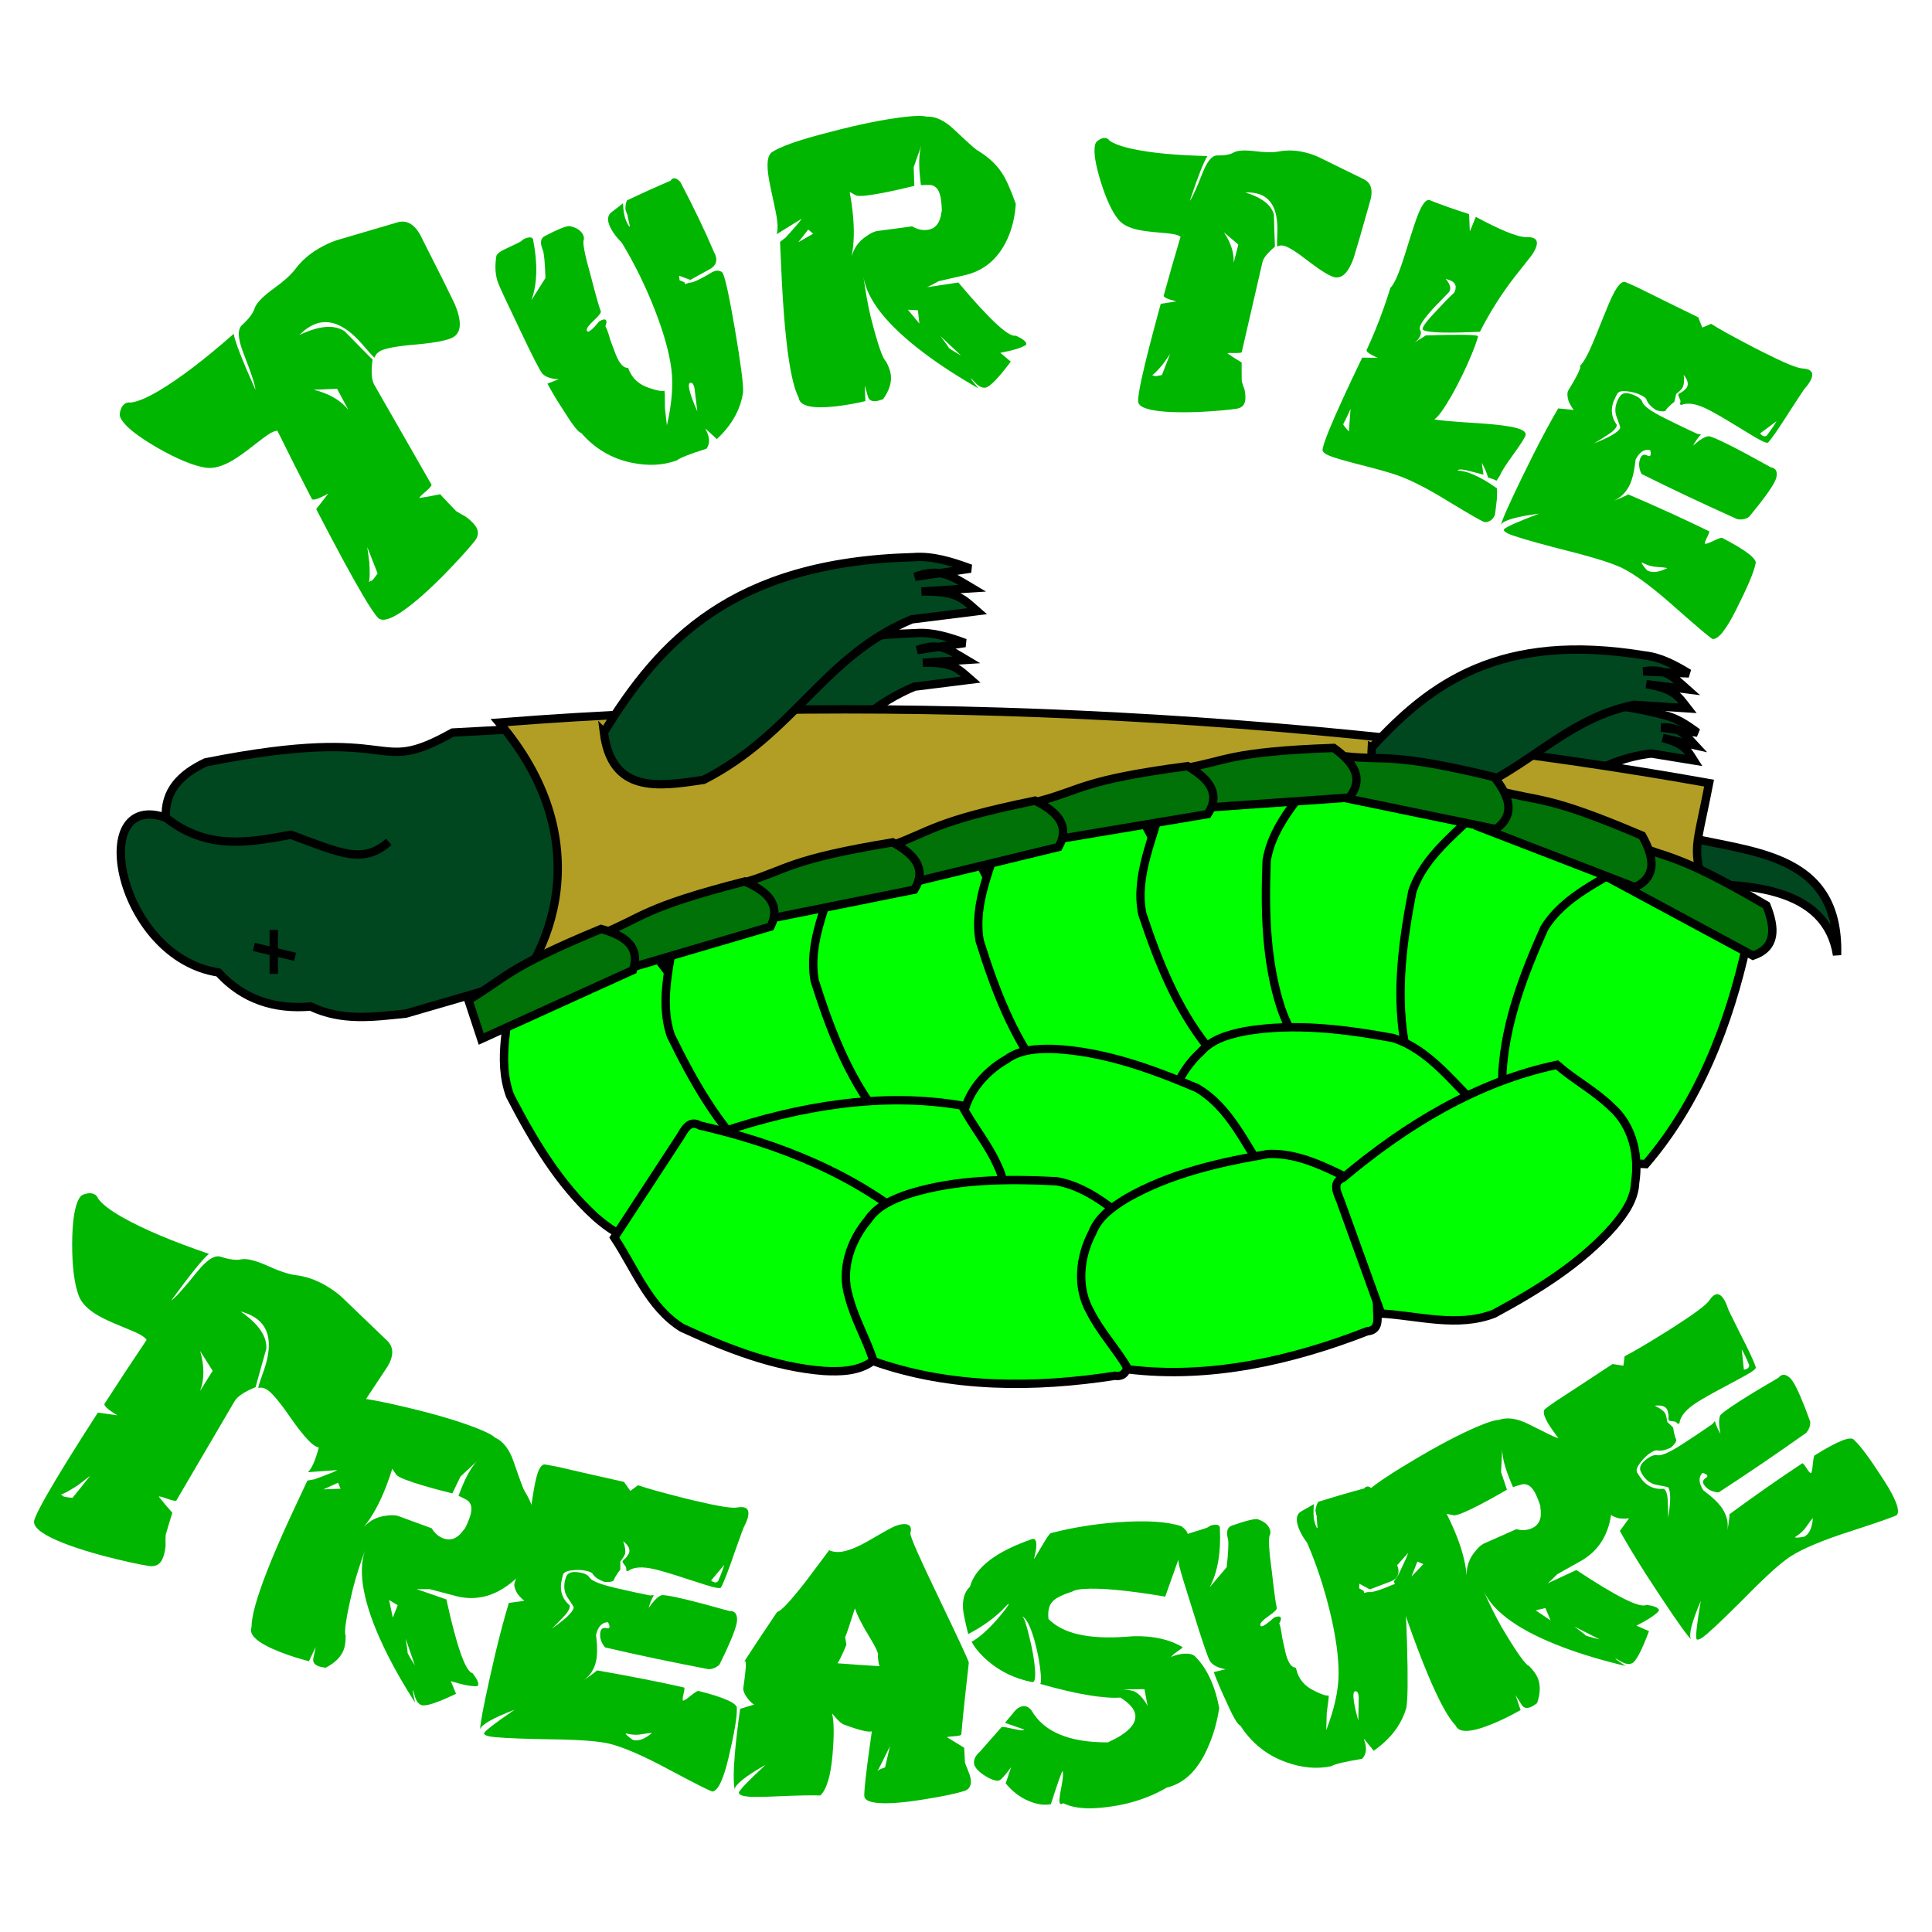 <?xml version="1.0" encoding="UTF-8" standalone="no"?>
<!-- Created with Inkscape (http://www.inkscape.org/) -->

<svg
   xmlns:dc="http://purl.org/dc/elements/1.1/"
   xmlns:cc="http://creativecommons.org/ns#"
   xmlns:rdf="http://www.w3.org/1999/02/22-rdf-syntax-ns#"
   xmlns:svg="http://www.w3.org/2000/svg"
   xmlns="http://www.w3.org/2000/svg"
   xmlns:sodipodi="http://sodipodi.sourceforge.net/DTD/sodipodi-0.dtd"
   xmlns:inkscape="http://www.inkscape.org/namespaces/inkscape"
   id="svg2"
   version="1.1"
   inkscape:version="0.48.5 r10040"
   width="288.73"
   height="288.73"
   sodipodi:docname="tt.svg">
  <defs
     id="defs6" />
  <sodipodi:namedview
     pagecolor="#ffffff"
     bordercolor="#666666"
     borderopacity="1"
     objecttolerance="10"
     gridtolerance="10"
     guidetolerance="10"
     inkscape:pageopacity="0"
     inkscape:pageshadow="2"
     inkscape:window-width="1918"
     inkscape:window-height="1024"
     id="namedview4"
     showgrid="false"
     fit-margin-top="0"
     fit-margin-left="0"
     fit-margin-right="0"
     fit-margin-bottom="0"
     inkscape:zoom="1.497347"
     inkscape:cx="88.334949"
     inkscape:cy="147.75387"
     inkscape:window-x="0"
     inkscape:window-y="18"
     inkscape:window-maximized="1"
     inkscape:current-layer="svg2" />
  <g
     id="g3037"
     transform="translate(-1.49,9.56)">
    <path
       sodipodi:nodetypes="cccccccccc"
       inkscape:connector-curvature="0"
       id="path4101-0"
       d="m 216.496,105.164 c 7.699,-6.958 16.653,-12.368 33.648,-7.866 1.823,0.381 3.442,1.454 5.03,2.637 l -5.415,-0.76 c 2.604,-0.195 3.431,0.916 5.03,2.637 l -4.822,-1.084 c 3.359,0.901 3.679,1.833 4.653,3.355 l -6.331,-1.029 c -9.222,1.014 -14.018,7.417 -23.78,9.27 -4.497,-0.606 -8.961,-1.244 -8.013,-7.161 z"
       style="fill:#00471f;fill-opacity:1;stroke:#000000;stroke-width:1.25;stroke-linecap:butt;stroke-linejoin:miter;stroke-miterlimit:4;stroke-opacity:1;stroke-dasharray:none" />
    <path
       sodipodi:nodetypes="cccc"
       inkscape:connector-curvature="0"
       id="path4155"
       d="m 276.032,133.168 c -1.596,-10.086 -13.122,-11.264 -27.019,-10.315 l 2.687,-7.774 c 10.818,2.855 24.748,2.286 24.332,18.089 z"
       style="fill:#00471f;fill-opacity:1;stroke:#000000;stroke-width:1.25;stroke-linecap:butt;stroke-linejoin:miter;stroke-miterlimit:4;stroke-opacity:1;stroke-dasharray:none" />
    <g
       style="stroke-width:1.442;stroke-miterlimit:4;stroke-dasharray:none"
       transform="matrix(0.867,0,0,0.867,19.49,88.206)"
       id="g4131">
      <path
         style="fill:#00471f;fill-opacity:1;stroke:#000000;stroke-width:1.442;stroke-linecap:butt;stroke-linejoin:miter;stroke-miterlimit:4;stroke-opacity:1;stroke-dasharray:none"
         d="M 75.367,12.528 57.259,13.507 c -14.192,7.907 -8.075,-1.713 -42.577,5.139 -4.292,2.034 -7.114,4.907 -6.852,9.543 -13.808,-4.879 -8.253,24.065 9.054,26.672 4.278,4.687 9.67,6.404 15.905,5.873 5.465,2.605 10.93,1.773 16.395,1.223 L 87.112,50.946 z"
         id="path4123"
         inkscape:connector-curvature="0"
         sodipodi:nodetypes="ccccccccc" />
      <path
         style="fill:none;stroke:#000000;stroke-width:1.442;stroke-linecap:butt;stroke-linejoin:miter;stroke-miterlimit:4;stroke-opacity:1;stroke-dasharray:none"
         d="m 7.83,28.189 c 7.178,5.673 14.356,4.261 21.533,2.936 8.58,3.155 12.443,5.168 16.884,1.223"
         id="path4125"
         inkscape:connector-curvature="0"
         sodipodi:nodetypes="ccc" />
      <path
         style="fill:none;stroke:#000000;stroke-width:1.442;stroke-linecap:butt;stroke-linejoin:miter;stroke-miterlimit:4;stroke-opacity:1;stroke-dasharray:none"
         d="m 23.002,50.456 7.096,1.713"
         id="path4127"
         inkscape:connector-curvature="0" />
      <path
         style="fill:none;stroke:#000000;stroke-width:1.442;stroke-linecap:butt;stroke-linejoin:miter;stroke-miterlimit:4;stroke-opacity:1;stroke-dasharray:none"
         d="m 26.427,47.52 0,7.586"
         id="path4129"
         inkscape:connector-curvature="0" />
    </g>
    <path
       sodipodi:nodetypes="cccccccccc"
       inkscape:connector-curvature="0"
       id="path4101-9"
       d="m 98.574,107.582 c 7.18,-11.699 16.529,-21.902 39.777,-22.519 2.455,-0.196 4.911,0.564 7.366,1.473 l -7.156,1.052 c 3.232,-1.217 4.695,-0.116 7.366,1.473 l -6.524,0.421 c 4.599,-0.108 5.352,0.956 7.156,2.526 l -8.418,1.052 c -11.328,4.722 -15.03,14.636 -26.728,20.625 -5.934,0.906 -11.837,1.76 -12.838,-6.103 z"
       style="fill:#00471f;fill-opacity:1;stroke:#000000;stroke-width:1.25;stroke-linecap:butt;stroke-linejoin:miter;stroke-miterlimit:4;stroke-opacity:1;stroke-dasharray:none" />
    <path
       sodipodi:nodetypes="ccccc"
       inkscape:connector-curvature="0"
       id="path4099"
       d="m 75.096,141.976 c 9.572,-8.564 15.598,-26.427 0.979,-43.556 59.792,-4.764 127.042,-0.571 180.831,9.054 -2.162,11.226 -2.805,9.248 0.489,19.331 z"
       style="fill:#b29e24;fill-opacity:1;stroke:#000000;stroke-width:1.25;stroke-linecap:butt;stroke-linejoin:miter;stroke-miterlimit:4;stroke-opacity:1;stroke-dasharray:none" />
    <path
       sodipodi:nodetypes="cccccccccc"
       inkscape:connector-curvature="0"
       id="path4101"
       d="m 91.735,99.888 c 8.347,-13.602 19.218,-25.465 46.248,-26.183 2.855,-0.228 5.71,0.655 8.564,1.713 l -8.32,1.223 c 3.758,-1.415 5.459,-0.134 8.564,1.713 l -7.586,0.489 c 5.348,-0.125 6.223,1.111 8.32,2.936 l -9.788,1.223 c -13.17,5.49 -17.475,17.017 -31.077,23.98 -6.899,1.054 -13.763,2.046 -14.927,-7.096 z"
       style="fill:#00471f;fill-opacity:1;stroke:#000000;stroke-width:1.25;stroke-linecap:butt;stroke-linejoin:miter;stroke-miterlimit:4;stroke-opacity:1;stroke-dasharray:none" />
    <path
       sodipodi:nodetypes="cccccccccc"
       inkscape:connector-curvature="0"
       id="path4101-2"
       d="m 206.495,102.144 c 8.735,-9.547 19.212,-17.322 40.842,-13.742 2.308,0.257 4.445,1.399 6.555,2.679 l -6.812,-0.304 c 3.209,-0.55 4.367,0.732 6.555,2.679 l -6.114,-0.776 c 4.277,0.722 4.784,1.841 6.173,3.616 l -7.981,-0.529 c -11.329,2.348 -16.526,10.864 -28.425,14.319 -5.654,-0.221 -11.272,-0.485 -10.794,-7.942 z"
       style="fill:#00471f;fill-opacity:1;stroke:#000000;stroke-width:1.25;stroke-linecap:butt;stroke-linejoin:miter;stroke-miterlimit:4;stroke-opacity:1;stroke-dasharray:none" />
    <g
       transform="translate(19.549,70.231)"
       style="stroke-width:1.25;stroke-miterlimit:4;stroke-dasharray:none"
       id="g4071">
      <g
         style="stroke-width:1.25;stroke-miterlimit:4;stroke-dasharray:none"
         id="g3940"
         transform="translate(-0.489,0.489)">
        <path
           inkscape:connector-curvature="0"
           id="path3010"
           d="m 58.972,66.606 c -0.424,5.581 -2.324,11.369 -0.321,16.857 3.402,6.563 7.251,13.091 12.759,18.122 1.845,1.599 3.918,3.166 6.451,3.314 4.023,0.705 8.51,-0.216 11.349,-3.319 2.469,-2.425 4.149,-5.501 6.467,-8.056 C 93.372,81.5 86.991,70.68 79.356,61.274 78.667,59.551 77.131,60.364 75.906,60.819 70.262,62.748 64.617,64.677 58.972,66.606 z"
           style="fill:#00ff01;fill-opacity:1;stroke:#000000;stroke-width:1.25;stroke-linecap:butt;stroke-linejoin:miter;stroke-miterlimit:4;stroke-opacity:1;stroke-dasharray:none" />
        <path
           inkscape:connector-curvature="0"
           id="path3010-8"
           d="m 83.403,57.648 c -0.555,5.569 -2.592,11.311 -0.719,16.844 3.246,6.642 6.94,13.259 12.327,18.418 1.807,1.642 3.842,3.257 6.371,3.465 4.005,0.8 8.513,-0.015 11.424,-3.05 2.525,-2.366 4.278,-5.402 6.655,-7.901 -2.02,-12.074 -8.144,-23.042 -15.554,-32.625 -0.649,-1.739 -2.204,-0.963 -3.438,-0.537 -5.689,1.795 -11.378,3.591 -17.066,5.386 z"
           style="fill:#00ff01;fill-opacity:1;stroke:#000000;stroke-width:1.25;stroke-linecap:butt;stroke-linejoin:miter;stroke-miterlimit:4;stroke-opacity:1;stroke-dasharray:none" />
        <path
           inkscape:connector-curvature="0"
           id="path3010-8-8"
           d="m 107.378,49.742 c -1.37,5.427 -4.23,10.806 -3.193,16.555 2.232,7.047 4.91,14.137 9.479,20.033 1.546,1.89 3.32,3.788 5.791,4.366 3.843,1.381 8.422,1.24 11.749,-1.334 2.846,-1.968 5.027,-4.713 7.747,-6.835 -0.219,-12.24 -4.66,-23.99 -10.578,-34.56 -0.386,-1.816 -2.038,-1.277 -3.322,-1.038 -5.891,0.938 -11.782,1.875 -17.674,2.813 z"
           style="fill:#00ff01;fill-opacity:1;stroke:#000000;stroke-width:1.25;stroke-linecap:butt;stroke-linejoin:miter;stroke-miterlimit:4;stroke-opacity:1;stroke-dasharray:none" />
        <path
           inkscape:connector-curvature="0"
           id="path3010-8-8-3"
           d="m 132.084,43.785 c -1.387,5.422 -4.264,10.792 -3.246,16.544 2.21,7.055 4.865,14.152 9.415,20.063 1.54,1.895 3.308,3.798 5.777,4.385 3.839,1.394 8.418,1.266 11.753,-1.296 2.853,-1.959 5.042,-4.697 7.768,-6.81 -0.18,-12.241 -4.584,-24.005 -10.468,-34.594 -0.38,-1.817 -2.034,-1.284 -3.318,-1.049 -5.894,0.919 -11.788,1.838 -17.682,2.757 z"
           style="fill:#00ff00;fill-opacity:1;stroke:#000000;stroke-width:1.25;stroke-linecap:butt;stroke-linejoin:miter;stroke-miterlimit:4;stroke-opacity:1;stroke-dasharray:none" />
        <path
           inkscape:connector-curvature="0"
           id="path3010-8-8-3-7"
           d="m 156.087,39.675 c -1.291,5.446 -4.073,10.866 -2.953,16.599 2.334,7.014 5.114,14.064 9.768,19.894 1.573,1.868 3.375,3.739 5.854,4.282 3.863,1.326 8.439,1.118 11.728,-1.504 2.818,-2.009 4.959,-4.785 7.647,-6.946 -0.396,-12.236 -5.007,-23.92 -11.077,-34.404 -0.412,-1.81 -2.056,-1.247 -3.336,-0.99 -5.877,1.023 -11.754,2.046 -17.631,3.068 z"
           style="fill:#00ff01;fill-opacity:1;stroke:#000000;stroke-width:1.25;stroke-linecap:butt;stroke-linejoin:miter;stroke-miterlimit:4;stroke-opacity:1;stroke-dasharray:none" />
        <path
           inkscape:connector-curvature="0"
           id="path3010-8-8-3-4"
           d="m 180.338,33.802 c -3.126,4.643 -7.638,8.736 -8.609,14.496 -0.285,7.387 -0.166,14.964 2.137,22.059 0.814,2.302 1.842,4.688 3.971,6.069 3.149,2.601 7.505,4.018 11.507,2.723 3.345,-0.888 6.326,-2.732 9.603,-3.808 3.938,-11.591 3.737,-24.151 1.747,-36.101 0.252,-1.839 -1.485,-1.892 -2.774,-2.101 -5.861,-1.112 -11.722,-2.224 -17.582,-3.337 z"
           style="fill:#00ff01;fill-opacity:1;stroke:#000000;stroke-width:1.25;stroke-linecap:butt;stroke-linejoin:miter;stroke-miterlimit:4;stroke-opacity:1;stroke-dasharray:none" />
        <path
           inkscape:connector-curvature="0"
           id="path3010-8-8-3-5"
           d="m 204.201,39.94 c -3.794,4.115 -8.875,7.476 -10.708,13.022 -1.402,7.258 -2.433,14.766 -1.233,22.128 0.456,2.399 1.11,4.913 3.005,6.601 2.718,3.048 6.809,5.109 10.961,4.436 3.441,-0.371 6.667,-1.741 10.069,-2.308 5.651,-10.86 7.356,-23.305 7.202,-35.418 0.528,-1.78 -1.181,-2.095 -2.423,-2.498 -5.624,-1.988 -11.249,-3.976 -16.873,-5.964 z"
           style="fill:#00ff01;fill-opacity:1;stroke:#000000;stroke-width:1.25;stroke-linecap:butt;stroke-linejoin:miter;stroke-miterlimit:4;stroke-opacity:1;stroke-dasharray:none" />
        <path
           inkscape:connector-curvature="0"
           id="path3010-8-8-3-47"
           d="m 226.606,48.204 c -4.631,3.143 -10.344,5.258 -13.392,10.242 -3.019,6.748 -5.732,13.824 -6.24,21.266 -0.102,2.44 -0.039,5.037 1.422,7.112 1.952,3.587 5.466,6.526 9.662,6.816 3.435,0.422 6.888,-0.177 10.33,0.046 7.975,-9.288 12.471,-21.017 15.079,-32.847 0.92,-1.613 -0.673,-2.309 -1.791,-2.984 -5.024,-3.217 -10.047,-6.434 -15.071,-9.65 z"
           style="fill:#00ff01;fill-opacity:1;stroke:#000000;stroke-width:1.25;stroke-linecap:butt;stroke-linejoin:miter;stroke-miterlimit:4;stroke-opacity:1;stroke-dasharray:none" />
        <path
           inkscape:connector-curvature="0"
           id="path3010-8-8-3-1"
           d="m 203.736,85.419 c -4.153,-3.751 -7.567,-8.798 -13.132,-10.574 -7.272,-1.328 -14.79,-2.281 -22.14,-1.006 -2.394,0.48 -4.902,1.16 -6.57,3.072 -3.02,2.749 -5.039,6.861 -4.323,11.006 0.406,3.437 1.81,6.649 2.411,10.045 10.918,5.539 23.38,7.117 35.49,6.838 1.785,0.51 2.083,-1.202 2.473,-2.449 1.93,-5.644 3.861,-11.289 5.791,-16.933 z"
           style="fill:#00ff01;fill-opacity:1;stroke:#000000;stroke-width:1.25;stroke-linecap:butt;stroke-linejoin:miter;stroke-miterlimit:4;stroke-opacity:1;stroke-dasharray:none" />
        <path
           inkscape:connector-curvature="0"
           id="path3010-8-8-3-22"
           d="m 171.803,95.525 c -3.228,-4.572 -5.45,-10.245 -10.489,-13.2 -6.803,-2.893 -13.928,-5.474 -21.378,-5.844 -2.441,-0.057 -5.037,0.055 -7.084,1.554 -3.55,2.018 -6.423,5.587 -6.635,9.787 -0.359,3.442 0.305,6.884 0.146,10.33 9.434,7.801 21.245,12.078 33.121,14.466 1.63,0.889 2.296,-0.716 2.95,-1.846 3.123,-5.083 6.246,-10.165 9.369,-15.248 z"
           style="fill:#00ff01;fill-opacity:1;stroke:#000000;stroke-width:1.25;stroke-linecap:butt;stroke-linejoin:miter;stroke-miterlimit:4;stroke-opacity:1;stroke-dasharray:none" />
        <path
           inkscape:connector-curvature="0"
           id="path3010-8-8-3-78"
           d="m 88.114,109.86 c 5.077,2.356 9.829,6.168 15.671,6.219 7.34,-0.881 14.804,-2.193 21.447,-5.584 2.145,-1.167 4.34,-2.557 5.368,-4.877 2.073,-3.519 2.786,-8.044 0.877,-11.792 -1.404,-3.163 -3.694,-5.817 -5.273,-8.884 -12.067,-2.064 -24.438,0.113 -35.925,3.959 -1.856,0.041 -1.634,1.764 -1.638,3.07 -0.176,5.963 -0.351,11.926 -0.526,17.888 z"
           style="fill:#00ff01;fill-opacity:1;stroke:#000000;stroke-width:1.25;stroke-linecap:butt;stroke-linejoin:miter;stroke-miterlimit:4;stroke-opacity:1;stroke-dasharray:none" />
        <path
           inkscape:connector-curvature="0"
           id="path3010-8-8-3-9"
           d="m 74.236,104.666 c 3.098,4.661 5.158,10.395 10.112,13.491 6.719,3.084 13.768,5.865 21.205,6.445 2.438,0.126 5.036,0.087 7.125,-1.354 3.606,-1.917 6.578,-5.403 6.909,-9.596 0.456,-3.431 -0.111,-6.89 0.146,-10.33 -9.21,-8.065 -20.896,-12.673 -32.7,-15.396 -1.604,-0.935 -2.315,0.651 -3.001,1.762 -3.265,4.992 -6.53,9.985 -9.795,14.977 z"
           style="fill:#00ff01;fill-opacity:1;stroke:#000000;stroke-width:1.25;stroke-linecap:butt;stroke-linejoin:miter;stroke-miterlimit:4;stroke-opacity:1;stroke-dasharray:none" />
        <path
           inkscape:connector-curvature="0"
           id="path3010-8-8-3-2"
           d="m 154.738,105.035 c -4.605,-3.181 -8.645,-7.741 -14.393,-8.78 -7.383,-0.373 -14.961,-0.342 -22.083,1.877 -2.311,0.787 -4.71,1.786 -6.116,3.899 -2.638,3.118 -4.106,7.457 -2.858,11.474 0.849,3.355 2.658,6.358 3.695,9.647 11.544,4.075 24.105,4.022 36.077,2.174 1.836,0.274 1.909,-1.463 2.134,-2.749 1.181,-5.847 2.363,-11.694 3.544,-17.542 z"
           style="fill:#00ff01;fill-opacity:1;stroke:#000000;stroke-width:1.25;stroke-linecap:butt;stroke-linejoin:miter;stroke-miterlimit:4;stroke-opacity:1;stroke-dasharray:none" />
        <path
           inkscape:connector-curvature="0"
           id="path3010-8-8-3-49"
           d="m 187.898,97.633 c -5.185,-2.106 -10.118,-5.682 -15.954,-5.45 -7.288,1.237 -14.68,2.91 -21.151,6.62 -2.086,1.27 -4.21,2.765 -5.125,5.132 -1.899,3.616 -2.391,8.17 -0.302,11.821 1.556,3.091 3.973,5.63 5.699,8.617 12.153,1.475 24.404,-1.301 35.69,-5.701 1.852,-0.131 1.546,-1.842 1.487,-3.146 -0.115,-5.964 -0.229,-11.929 -0.344,-17.893 z"
           style="fill:#00ff01;fill-opacity:1;stroke:#000000;stroke-width:1.25;stroke-linecap:butt;stroke-linejoin:miter;stroke-miterlimit:4;stroke-opacity:1;stroke-dasharray:none" />
        <path
           inkscape:connector-curvature="0"
           id="path3010-8-8-3-6"
           d="m 188.838,116.023 c 5.587,0.326 11.408,2.125 16.86,0.027 6.503,-3.516 12.963,-7.478 17.896,-13.073 1.566,-1.873 3.097,-3.973 3.201,-6.508 0.635,-4.034 -0.364,-8.505 -3.517,-11.289 -2.468,-2.426 -5.573,-4.053 -8.168,-6.325 -11.981,2.514 -22.688,9.083 -31.959,16.88 -1.711,0.72 -0.872,2.241 -0.396,3.458 2.027,5.61 4.055,11.221 6.082,16.831 z"
           style="fill:#00ff01;fill-opacity:1;stroke:#000000;stroke-width:1.25;stroke-linecap:butt;stroke-linejoin:miter;stroke-miterlimit:4;stroke-opacity:1;stroke-dasharray:none" />
      </g>
      <g
         style="stroke-width:1.25;stroke-miterlimit:4;stroke-dasharray:none"
         id="g4060">
        <path
           sodipodi:nodetypes="ccccc"
           inkscape:connector-curvature="0"
           id="path3980-4"
           d="m 225.468,46.159 c 5.895,2.46 6.916,1.445 20.455,9.356 1.387,3.464 1.461,6.315 -2.003,7.514 L 221.993,51.217 z"
           style="fill:#007207;fill-opacity:1;stroke:#000000;stroke-width:1.25;stroke-linecap:butt;stroke-linejoin:miter;stroke-miterlimit:4;stroke-opacity:1;stroke-dasharray:none" />
        <path
           sodipodi:nodetypes="ccccc"
           inkscape:connector-curvature="0"
           id="path3980-3"
           d="m 205.887,38.373 c 6.157,1.703 7.043,0.568 21.466,6.721 1.81,3.263 2.241,6.083 -1.046,7.706 l -23.235,-8.974 z"
           style="fill:#007207;fill-opacity:1;stroke:#000000;stroke-width:1.25;stroke-linecap:butt;stroke-linejoin:miter;stroke-miterlimit:4;stroke-opacity:1;stroke-dasharray:none" />
        <path
           sodipodi:nodetypes="ccccc"
           inkscape:connector-curvature="0"
           id="path3980-3-8"
           d="m 182.972,33.244 c 6.353,0.667 7.04,-0.598 22.279,3.1 2.322,2.921 3.21,5.632 0.235,7.773 l -24.394,-5.031 z"
           style="fill:#007207;fill-opacity:1;stroke:#000000;stroke-width:1.25;stroke-linecap:butt;stroke-linejoin:miter;stroke-miterlimit:4;stroke-opacity:1;stroke-dasharray:none" />
        <path
           sodipodi:nodetypes="ccccc"
           inkscape:connector-curvature="0"
           id="path3980-3-9"
           d="m 158.965,35.02 c 6.297,-1.075 6.617,-2.479 22.288,-3.036 3.025,2.185 4.613,4.554 2.327,7.42 l -24.846,1.749 z"
           style="fill:#007207;fill-opacity:1;stroke:#000000;stroke-width:1.25;stroke-linecap:butt;stroke-linejoin:miter;stroke-miterlimit:4;stroke-opacity:1;stroke-dasharray:none" />
        <path
           sodipodi:nodetypes="ccccc"
           inkscape:connector-curvature="0"
           id="path3980-3-84"
           d="m 137.516,39.862 c 6.165,-1.672 6.349,-3.1 21.895,-5.155 3.22,1.886 5.028,4.092 3.027,7.163 l -24.565,4.118 z"
           style="fill:#007207;fill-opacity:1;stroke:#000000;stroke-width:1.25;stroke-linecap:butt;stroke-linejoin:miter;stroke-miterlimit:4;stroke-opacity:1;stroke-dasharray:none" />
        <path
           sodipodi:nodetypes="ccccc"
           inkscape:connector-curvature="0"
           id="path3980-3-1"
           d="m 115.14,46.567 c 6.03,-2.108 6.112,-3.546 21.471,-6.705 3.347,1.651 5.307,3.723 3.53,6.929 l -24.208,5.861 z"
           style="fill:#007207;fill-opacity:1;stroke:#000000;stroke-width:1.25;stroke-linecap:butt;stroke-linejoin:miter;stroke-miterlimit:4;stroke-opacity:1;stroke-dasharray:none" />
        <path
           sodipodi:nodetypes="ccccc"
           inkscape:connector-curvature="0"
           id="path3980-3-7"
           d="m 93.625,51.957 c 6.108,-1.871 6.246,-3.304 21.717,-5.86 3.28,1.78 5.157,3.927 3.257,7.062 l -24.419,4.91 z"
           style="fill:#007207;fill-opacity:1;stroke:#000000;stroke-width:1.25;stroke-linecap:butt;stroke-linejoin:miter;stroke-miterlimit:4;stroke-opacity:1;stroke-dasharray:none" />
        <path
           sodipodi:nodetypes="ccccc"
           inkscape:connector-curvature="0"
           id="path3980-3-846"
           d="m 72.115,59.676 c 5.921,-2.397 5.933,-3.837 21.122,-7.734 3.423,1.487 5.48,3.462 3.861,6.75 l -23.897,7.024 z"
           style="fill:#007207;fill-opacity:1;stroke:#000000;stroke-width:1.25;stroke-linecap:butt;stroke-linejoin:miter;stroke-miterlimit:4;stroke-opacity:1;stroke-dasharray:none" />
        <path
           sodipodi:nodetypes="ccccc"
           inkscape:connector-curvature="0"
           id="path3980"
           d="m 51.938,69.654 c 5.528,-3.202 5.338,-4.629 19.832,-10.614 3.597,0.994 5.911,2.661 4.768,6.144 L 53.859,75.483 z"
           style="fill:#007207;fill-opacity:1;stroke:#000000;stroke-width:1.25;stroke-linecap:butt;stroke-linejoin:miter;stroke-miterlimit:4;stroke-opacity:1;stroke-dasharray:none" />
      </g>
    </g>
    <g
       id="text3787"
       style="font-size:72px;font-style:normal;font-variant:normal;font-weight:normal;font-stretch:normal;text-align:start;line-height:125%;letter-spacing:0px;word-spacing:0px;writing-mode:lr-tb;text-anchor:start;fill:#00b600;fill-opacity:1;stroke:none;font-family:Turtles;-inkscape-font-specification:Turtles"
       transform="translate(5.104,6.231)">
      <path
         id="path3921"
         style="font-size:72px;font-style:normal;font-variant:normal;font-weight:normal;font-stretch:normal;text-align:start;line-height:125%;writing-mode:lr-tb;text-anchor:start;fill:#00b600;fill-opacity:1;stroke:none;font-family:Turtles;-inkscape-font-specification:Turtles"
         d="m 60.871,56.634 c 0.071,0.121 -0.225,0.473 -0.889,1.054 -0.656,0.55 -0.959,0.865 -0.912,0.945 0.978,-0.141 2.01,-0.328 3.098,-0.56 0.614,0.672 1.407,1.51 2.38,2.515 0.44,0.285 0.916,0.562 1.428,0.831 0.763,0.557 1.288,1.077 1.573,1.562 0.393,0.666 0.339,1.337 -0.161,2.013 -1.015,1.278 -2.617,3.038 -4.805,5.28 -2.84,2.844 -5.129,4.777 -6.865,5.8 -1.373,0.809 -2.313,0.969 -2.82,0.478 -0.463,-0.462 -1.253,-1.642 -2.372,-3.54 -1.618,-2.746 -3.912,-6.985 -6.882,-12.716 l 1.809,-2.331 c -1.478,0.816 -2.3,1.083 -2.466,0.801 l -0.018,-0.03 c -1.758,-3.398 -3.468,-6.784 -5.129,-10.158 -0.273,-0.002 -0.662,0.146 -1.167,0.443 -0.404,0.238 -1.229,0.847 -2.474,1.825 -1.246,0.979 -2.262,1.701 -3.05,2.165 -1.514,0.892 -2.85,1.258 -4.006,1.096 -1.859,-0.292 -4.265,-1.282 -7.218,-2.969 -2.933,-1.699 -4.739,-3.124 -5.417,-4.275 -0.167,-0.283 -0.243,-0.551 -0.229,-0.804 0.115,-0.775 0.394,-1.293 0.838,-1.555 0.242,-0.143 0.502,-0.187 0.779,-0.133 1.002,-0.101 2.391,-0.674 4.168,-1.722 3.089,-1.821 6.838,-4.669 11.246,-8.545 0.196,1.163 1.281,3.951 3.256,8.364 -0.05,-0.732 -0.649,-2.556 -1.796,-5.471 -0.843,-2.169 -0.918,-3.567 -0.226,-4.192 1.008,-0.921 1.63,-1.736 1.864,-2.445 0.223,-0.73 1.038,-1.632 2.445,-2.706 1.783,-1.268 3.001,-2.34 3.655,-3.215 0.894,-1.207 2.047,-2.227 3.461,-3.06 0.909,-0.535 1.804,-0.954 2.687,-1.257 l 9.114,-2.677 c 1.318,-0.396 2.44,0.194 3.369,1.769 0.071,0.121 0.711,1.39 1.917,3.808 1.116,2.171 2.208,4.371 3.276,6.598 1.093,2.593 1.024,4.253 -0.208,4.979 -0.788,0.464 -2.627,0.827 -5.52,1.09 -2.904,0.242 -4.72,0.578 -5.446,1.006 -0.424,0.25 -0.686,0.567 -0.785,0.952 -0.061,0.036 -0.565,-0.497 -1.513,-1.598 -1.214,-1.461 -2.372,-2.479 -3.473,-3.054 -1.625,-0.865 -3.185,-0.857 -4.679,0.023 -0.545,0.321 -1.073,0.741 -1.584,1.26 2.949,-1.412 5.206,-1.599 6.769,-0.562 1.38,1.418 2.769,2.83 4.169,4.235 -0.243,1.803 -0.151,3.068 0.278,3.795 0.428,0.727 3.271,5.69 8.529,14.888 M 46.754,42.305 43.25,42.452 c 2.287,0.557 4.015,1.551 5.186,2.983 l -1.682,-3.13 m 4.516,23.659 c 0.106,0.781 0.211,1.535 0.314,2.264 0.092,1.633 0.066,2.627 -0.078,2.984 l 0.285,-0.209 c 0.024,0.04 0.066,0.043 0.127,0.007 0.162,-0.095 0.462,-0.463 0.901,-1.102 l -1.549,-3.943"
         inkscape:connector-curvature="0" />
      <path
         id="path3923"
         style="font-size:72px;font-style:normal;font-variant:normal;font-weight:normal;font-stretch:normal;text-align:start;line-height:125%;writing-mode:lr-tb;text-anchor:start;fill:#00b600;fill-opacity:1;stroke:none;font-family:Turtles;-inkscape-font-specification:Turtles"
         d="m 76.08,20.16 c 0.685,3.534 0.594,6.504 -0.273,8.91 L 77.903,25.752 C 77.824,23.441 77.695,22.056 77.515,21.598 l -0.064,-0.164 c -0.386,-0.981 -0.265,-1.634 0.364,-1.956 1.026,-0.529 1.855,-0.919 2.487,-1.168 0.632,-0.249 1.047,-0.349 1.242,-0.3 1.065,0.211 1.744,0.687 2.035,1.428 0.086,0.218 0.098,0.44 0.035,0.666 -0.177,0.447 0.187,2.269 1.092,5.464 0.72,2.79 1.208,4.512 1.466,5.166 0.077,0.196 -0.263,0.645 -1.02,1.346 -0.757,0.701 -1.117,1.195 -1.079,1.482 l 0.026,0.065 c 0.051,0.131 0.143,0.171 0.274,0.119 0.327,-0.129 0.839,-0.62 1.536,-1.473 0.157,-0.112 0.301,-0.194 0.432,-0.246 0.349,-0.137 0.566,-0.097 0.652,0.121 0.06,0.153 0.015,0.422 -0.135,0.809 0.09,0.166 0.183,0.369 0.277,0.609 0.146,0.371 0.298,0.853 0.455,1.445 0.399,1.077 0.662,1.78 0.791,2.107 0.566,1.439 1.189,2.126 1.868,2.061 l 0.09,0.229 c 0.549,1.396 1.597,2.331 3.144,2.806 1.134,0.385 1.864,0.513 2.191,0.385 l 0.013,0.033 c 0.051,0.131 0.075,0.991 0.07,2.579 0.12,1.137 0.217,1.992 0.292,2.567 0.754,-3.269 0.975,-6.101 0.662,-8.496 -0.343,-2.535 -1.179,-5.493 -2.509,-8.873 -1.399,-3.555 -3.025,-6.857 -4.879,-9.905 -0.926,-0.945 -1.548,-1.821 -1.865,-2.629 -0.335,-0.851 -0.246,-1.49 0.266,-1.918 1.027,-0.782 1.615,-1.24 1.764,-1.374 0.042,1.067 0.183,1.905 0.423,2.516 0.12,0.305 0.245,0.559 0.374,0.759 0.09,0.166 0.157,0.24 0.201,0.223 0.044,-0.017 -0.005,-0.3 -0.145,-0.85 -0.141,-0.549 -0.189,-0.832 -0.145,-0.85 l -0.123,-0.216 c -0.051,-0.131 -0.126,-0.353 -0.225,-0.667 -0.006,-0.527 0.071,-0.972 0.23,-1.337 2.483,-1.178 4.654,-2.158 6.513,-2.94 0.088,-0.16 0.208,-0.271 0.361,-0.331 0.305,-0.12 0.674,0.05 1.107,0.509 2.006,3.82 3.688,7.326 5.046,10.52 0.073,0.122 0.131,0.238 0.174,0.347 0.335,0.851 0.126,1.537 -0.625,2.059 l -3.104,1.712 -1.681,-0.623 0.081,0.686 0.717,0.285 0.116,0.294 0.523,-0.206 c 0.296,-0.016 0.564,-0.071 0.804,-0.165 0.72,-0.283 1.636,-0.77 2.75,-1.46 l 0.229,-0.09 c 0.414,-0.163 0.806,-0.128 1.175,0.105 0.061,0.026 0.138,0.16 0.233,0.4 0.369,0.938 0.928,3.576 1.679,7.915 0.906,5.311 1.325,8.521 1.258,9.63 -0.367,2.588 -1.675,4.928 -3.924,7.022 l -1.721,-1.59 c 0.125,0.253 0.234,0.5 0.329,0.74 0.352,0.894 0.3,1.658 -0.157,2.291 -1.234,0.385 -2.211,0.719 -2.93,1.002 -0.742,0.292 -1.237,0.537 -1.486,0.736 -2.046,0.754 -4.318,0.868 -6.818,0.34 -2.965,-0.622 -5.463,-2.107 -7.495,-4.456 -0.379,-0.002 -1.327,-1.228 -2.845,-3.679 -0.678,-1.018 -1.41,-2.241 -2.199,-3.668 l 1.701,-0.669 c -1.123,-0.037 -1.935,-0.309 -2.437,-0.817 -0.346,-0.368 -1.489,-2.6 -3.429,-6.698 -1.794,-3.727 -2.849,-5.994 -3.167,-6.801 -0.446,-1.134 -0.547,-2.48 -0.303,-4.036 0.054,-0.374 0.618,-0.797 1.692,-1.27 1.239,-0.563 1.933,-0.912 2.082,-1.046 0.14,-0.156 0.308,-0.272 0.505,-0.35 0.676,-0.266 1.083,-0.224 1.22,0.124 0.034,0.087 0.045,0.146 0.032,0.176 m 24.176,22.752 c -0.041,-0.488 -0.108,-0.851 -0.203,-1.091 -0.137,-0.349 -0.326,-0.476 -0.566,-0.382 -0.349,0.137 -0.137,1.187 0.635,3.15 0.129,0.327 0.285,0.694 0.47,1.099 l -0.337,-2.777"
         inkscape:connector-curvature="0" />
      <path
         id="path3925"
         style="font-size:72px;font-style:normal;font-variant:normal;font-weight:normal;font-stretch:normal;text-align:start;line-height:125%;writing-mode:lr-tb;text-anchor:start;fill:#00b600;fill-opacity:1;stroke:none;font-family:Turtles;-inkscape-font-specification:Turtles"
         d="m 148.192,14.673 c -0.114,1.711 -0.448,3.258 -1,4.641 -1.27,3.185 -3.37,5.166 -6.302,5.944 l -4.207,0.968 c -0.243,0.145 -0.823,0.446 -1.738,0.903 l 4.662,-0.7 c 4.572,5.43 7.405,8.083 8.5,7.96 l 0.105,-0.012 c 0.994,0.454 1.511,0.856 1.55,1.206 0.005,0.047 -0.001,0.094 -0.019,0.144 -0.543,0.415 -1.83,0.819 -3.862,1.212 l 1.562,1.31 c -1.886,2.523 -3.156,3.821 -3.808,3.895 -0.466,0.052 -0.938,-0.166 -1.418,-0.654 -0.482,-0.512 -0.735,-0.767 -0.758,-0.764 0.013,0.116 0.401,0.627 1.163,1.532 -3.074,-1.754 -5.771,-3.503 -8.089,-5.247 -5.539,-4.166 -8.573,-7.976 -9.102,-11.431 0.29,2.161 0.639,4.115 1.047,5.861 1.058,4.174 1.831,6.434 2.318,6.78 0.418,0.779 0.659,1.459 0.725,2.041 0.128,1.141 -0.256,2.34 -1.153,3.596 -0.429,0.166 -0.784,0.265 -1.063,0.296 -0.652,0.073 -1.055,-0.153 -1.208,-0.678 -0.156,-0.549 -0.312,-1.097 -0.468,-1.646 l -0.008,-0.07 0.092,2.395 c -1.516,0.359 -2.973,0.617 -4.371,0.774 -3.587,0.403 -5.451,-0.025 -5.592,-1.282 -0.75,-1.425 -1.36,-4.234 -1.831,-8.426 -0.282,-2.515 -0.513,-5.508 -0.69,-8.979 l -0.271,-5.878 c 0.282,-0.22 0.564,-0.441 0.846,-0.661 0.442,-0.474 0.976,-1.077 1.601,-1.807 0.212,-0.212 0.481,-0.549 0.806,-1.01 l -3.771,2.334 c 0.163,-0.443 0.194,-1.107 0.095,-1.992 -0.076,-0.675 -0.302,-1.853 -0.68,-3.532 -0.377,-1.679 -0.609,-2.903 -0.695,-3.672 -0.173,-1.537 -0.013,-2.534 0.478,-2.99 1.221,-0.892 4.182,-1.932 8.883,-3.12 4.375,-1.152 8.124,-1.903 11.245,-2.253 1.491,-0.167 2.504,-0.175 3.04,-0.023 1.335,-0.079 2.716,0.556 4.141,1.905 2.057,1.939 3.199,2.966 3.424,3.082 1.668,0.992 2.917,2.137 3.747,3.435 0.563,0.809 1.254,2.347 2.075,4.614 m -11.11,1.248 c 0.083,-0.104 0.065,-0.679 -0.052,-1.728 -0.175,-1.56 -0.77,-2.343 -1.785,-2.347 -0.66,0.003 -1.072,0.014 -1.235,0.033 l -0.106,-0.943 C 133.667,8.817 133.718,7.172 134.058,6.001 l -1.126,3.204 0.1,2.784 c -3.214,0.785 -5.624,1.268 -7.231,1.449 -0.769,0.086 -1.277,0.073 -1.526,-0.041 l -0.905,-0.5 c 0.182,0.994 0.325,1.945 0.427,2.853 0.296,2.632 0.245,4.914 -0.151,6.845 0.348,-1.313 1.082,-2.338 2.202,-3.077 0.654,-0.474 1.226,-0.739 1.715,-0.794 3.276,-0.439 4.996,-0.667 5.159,-0.686 0.71,0.439 1.449,0.616 2.217,0.529 1.234,-0.139 1.949,-1.021 2.144,-2.646 m 2.937,21.427 -3.086,-2.908 c 0.804,1.065 1.209,1.633 1.217,1.703 0.01,0.093 0.633,0.495 1.869,1.205 m -6.233,-4.783 -0.224,-1.991 -1.495,-0.08 1.718,2.071 m -15.871,-13.43 -0.742,-0.624 -1.485,1.9 2.227,-1.276"
         inkscape:connector-curvature="0" />
      <path
         id="path3927"
         style="font-size:72px;font-style:normal;font-variant:normal;font-weight:normal;font-stretch:normal;text-align:start;line-height:125%;writing-mode:lr-tb;text-anchor:start;fill:#00b600;fill-opacity:1;stroke:none;font-family:Turtles;-inkscape-font-specification:Turtles"
         d="m 181.958,36.839 c -0.02,0.092 -0.377,0.134 -1.071,0.128 -0.689,-0.029 -1.041,-0.01 -1.056,0.059 0.646,0.452 1.351,0.904 2.116,1.358 -0.011,0.717 -0.008,1.641 0.011,2.772 0.104,0.406 0.242,0.82 0.415,1.241 0.149,0.752 0.176,1.345 0.082,1.78 -0.134,0.618 -0.538,0.987 -1.211,1.105 -1.29,0.2 -3.185,0.365 -5.683,0.495 -3.215,0.119 -5.613,0.007 -7.194,-0.336 -1.237,-0.268 -1.867,-0.68 -1.89,-1.237 -0.028,-0.534 0.144,-1.66 0.516,-3.377 0.541,-2.497 1.495,-6.235 2.862,-11.215 l 2.309,-0.363 c -1.296,-0.329 -1.916,-0.619 -1.862,-0.871 l 0.007,-0.034 c 0.806,-2.943 1.641,-5.856 2.505,-8.738 -0.158,-0.154 -0.467,-0.281 -0.925,-0.38 -0.367,-0.079 -1.186,-0.173 -2.457,-0.281 -1.272,-0.108 -2.263,-0.238 -2.973,-0.392 -1.374,-0.298 -2.355,-0.81 -2.94,-1.537 -0.947,-1.164 -1.822,-3.045 -2.627,-5.641 -0.804,-2.596 -1.092,-4.421 -0.864,-5.475 0.055,-0.252 0.157,-0.446 0.306,-0.581 0.494,-0.397 0.935,-0.553 1.325,-0.468 0.229,0.05 0.406,0.172 0.532,0.367 0.641,0.475 1.774,0.888 3.4,1.241 2.794,0.606 6.542,0.962 11.243,1.07 -0.532,0.796 -1.412,3.028 -2.638,6.695 0.361,-0.449 1,-1.846 1.915,-4.189 0.685,-1.722 1.4,-2.586 2.145,-2.593 1.098,0.022 1.907,-0.114 2.427,-0.409 0.525,-0.318 1.491,-0.408 2.9,-0.271 1.725,0.23 3.025,0.26 3.901,0.09 1.176,-0.225 2.405,-0.198 3.688,0.08 0.825,0.179 1.575,0.425 2.25,0.739 L 200.252,11.019 c 0.971,0.498 1.303,1.457 0.995,2.878 -0.025,0.115 -0.334,1.211 -0.928,3.288 -0.527,1.876 -1.079,3.759 -1.656,5.649 -0.769,2.112 -1.715,3.046 -2.838,2.802 -0.71,-0.154 -1.992,-0.935 -3.845,-2.344 -1.825,-1.427 -3.07,-2.212 -3.734,-2.356 -0.389,-0.084 -0.71,-0.046 -0.96,0.116 -0.069,-0.015 -0.073,-0.603 -0.013,-1.765 0.066,-1.521 -0.064,-2.748 -0.389,-3.682 -0.493,-1.378 -1.415,-2.213 -2.766,-2.506 -0.504,-0.109 -1.046,-0.155 -1.625,-0.136 2.493,0.78 3.919,1.892 4.277,3.337 0.039,1.591 0.089,3.185 0.151,4.781 -1.109,0.911 -1.735,1.698 -1.879,2.363 -0.144,0.664 -1.172,5.13 -3.083,13.397 m -0.508,-16.082 -2.157,-1.834 c 1.051,1.571 1.536,3.091 1.458,4.561 l 0.699,-2.726 M 171.252,37.109 c -0.348,0.5 -0.696,1 -1.045,1.5 -0.839,0.993 -1.393,1.557 -1.661,1.69 l 0.282,0.025 c -0.01,0.046 0.008,0.074 0.054,0.084 0.16,0.035 0.543,-0.014 1.147,-0.147 l 1.223,-3.152"
         inkscape:connector-curvature="0" />
      <path
         id="path3929"
         style="font-size:72px;font-style:normal;font-variant:normal;font-weight:normal;font-stretch:normal;text-align:start;line-height:125%;writing-mode:lr-tb;text-anchor:start;fill:#00b600;fill-opacity:1;stroke:none;font-family:Turtles;-inkscape-font-specification:Turtles"
         d="m 224.344,49.356 c -0.178,0.433 -0.797,1.383 -1.856,2.848 -1.05,1.443 -1.7,2.469 -1.95,3.075 l -0.51,0.778 c -0.1,-0.066 -0.203,-0.122 -0.312,-0.166 -0.26,-0.107 -0.572,-0.21 -0.937,-0.31 -0.211,-0.72 -0.528,-1.459 -0.951,-2.216 l 0.257,1.778 c -1.585,-0.399 -2.41,-0.611 -2.475,-0.638 -0.834,-0.191 -1.295,-0.178 -1.384,0.039 0.588,-0.012 1.315,0.161 2.182,0.518 1.127,0.464 2.356,1.172 3.687,2.125 0.023,0.314 0.027,0.797 0.012,1.449 -0.186,1.622 -0.292,2.465 -0.319,2.53 -0.294,0.715 -0.809,1.074 -1.545,1.075 l -0.13,-0.054 c -0.52,-0.214 -2.139,-1.146 -4.856,-2.796 -2.786,-1.729 -5.111,-2.977 -6.975,-3.744 -0.433,-0.178 -0.839,-0.333 -1.216,-0.462 -1.314,-0.439 -3.235,-0.976 -5.762,-1.61 -2.175,-0.565 -3.577,-0.977 -4.205,-1.236 -0.737,-0.303 -1.091,-0.614 -1.062,-0.931 0.057,-0.509 0.411,-1.554 1.062,-3.136 0.963,-2.341 2.584,-5.881 4.864,-10.62 l 2.304,0.036 c -1.196,-0.543 -1.745,-0.933 -1.647,-1.172 l 0.013,-0.033 c 0.427,-0.914 0.85,-1.881 1.269,-2.899 0.82,-1.994 1.584,-4.126 2.289,-6.395 0.316,-0.275 0.688,-0.933 1.116,-1.974 0.339,-0.824 0.848,-2.338 1.527,-4.542 0.688,-2.226 1.197,-3.74 1.527,-4.542 0.597,-1.452 1.142,-2.128 1.633,-2.027 1.851,0.736 3.831,1.437 5.94,2.102 l 0.112,2.593 0.896,-2.178 c 1.849,0.989 3.348,1.72 4.496,2.192 1.365,0.562 2.379,0.84 3.041,0.833 0.461,-0.013 0.822,0.034 1.082,0.141 0.542,0.223 0.652,0.725 0.331,1.505 -0.161,0.39 -0.408,0.808 -0.744,1.253 l -2.38,3.012 c -1.997,2.574 -3.735,5.319 -5.213,8.234 -4.703,0.219 -7.488,0.151 -8.355,-0.206 -0.13,-0.053 -0.203,-0.122 -0.22,-0.205 -0.004,-0.052 0.017,-0.133 0.061,-0.241 0.187,-0.455 0.857,-1.282 2.009,-2.481 1.06,-1.16 1.872,-1.992 2.434,-2.496 0.149,-0.116 0.25,-0.239 0.304,-0.369 0.33,-0.802 0.105,-1.363 -0.675,-1.685 -0.173,-0.071 -0.399,-0.139 -0.677,-0.203 0.607,0.681 0.808,1.27 0.603,1.769 -0.053,0.13 -0.14,0.247 -0.258,0.35 -0.704,0.724 -1.407,1.449 -2.111,2.173 -1.109,1.217 -1.775,2.096 -1.998,2.638 -0.098,0.238 -0.131,0.441 -0.097,0.606 0.189,0.28 0.212,0.594 0.069,0.941 -0.161,0.39 -0.456,0.738 -0.885,1.042 l 1.702,-1.087 c 4.698,-0.145 7.285,-0.12 7.762,0.076 l 0.065,0.027 c -0.172,0.664 -0.494,1.571 -0.967,2.719 -0.847,2.059 -1.842,4.108 -2.985,6.147 -1.231,2.129 -2.1,3.318 -2.607,3.565 0.569,0.158 2.695,0.349 6.379,0.572 3.358,0.216 5.525,0.524 6.5,0.926 0.65,0.268 0.895,0.596 0.735,0.987 m -26.376,-0.664 0.255,-3.392 c -0.178,0.433 -0.414,0.945 -0.707,1.534 l -0.386,0.754 c -0.036,0.087 0.244,0.455 0.838,1.105"
         inkscape:connector-curvature="0" />
      <path
         id="path3931"
         style="font-size:72px;font-style:normal;font-variant:normal;font-weight:normal;font-stretch:normal;text-align:start;line-height:125%;writing-mode:lr-tb;text-anchor:start;fill:#00b600;fill-opacity:1;stroke:none;font-family:Turtles;-inkscape-font-specification:Turtles"
         d="m 259.425,48.981 c 0.146,0.179 0.282,0.3 0.407,0.363 0.23,0.116 0.44,0.091 0.629,-0.076 0.653,-0.878 1.128,-1.583 1.424,-2.117 l -2.46,1.83 m -7.737,0.424 c 0.283,-0.041 1.387,0.425 3.312,1.397 1.527,0.771 3.54,1.854 6.04,3.248 0.147,0.022 0.283,0.064 0.408,0.127 0.418,0.211 0.558,0.663 0.419,1.354 -0.043,0.189 -0.133,0.419 -0.27,0.691 -0.539,1.067 -1.814,2.812 -3.826,5.236 -0.515,0.344 -1.097,0.457 -1.747,0.339 -5.116,-2.295 -9.887,-4.547 -14.311,-6.756 -0.26,-0.473 -0.384,-1.008 -0.371,-1.605 0.054,-0.367 0.134,-0.655 0.239,-0.864 0.211,-0.418 0.547,-0.511 1.007,-0.279 0.23,0.116 0.377,0.112 0.44,-0.014 0.085,-0.167 0.075,-0.435 -0.028,-0.802 -0.869,-0.203 -1.594,0.271 -2.175,1.422 -0.196,1.739 -0.505,3.027 -0.928,3.864 -0.571,1.13 -1.391,1.897 -2.462,2.301 0.924,-0.321 1.69,-0.643 2.299,-0.965 4.489,1.926 8.511,3.761 12.068,5.505 0.084,0.042 -0.017,0.346 -0.302,0.911 -0.296,0.586 -0.392,0.905 -0.287,0.958 0.105,0.053 0.519,-0.092 1.244,-0.435 0.756,-0.353 1.186,-0.504 1.291,-0.451 3.682,1.912 5.343,3.224 4.984,3.935 -0.246,1.215 -1.225,3.517 -2.937,6.906 -1.479,2.929 -2.633,4.355 -3.461,4.278 l -0.031,-0.016 c -0.377,-0.19 -2.199,-1.728 -5.468,-4.613 -3.311,-2.959 -5.949,-4.935 -7.916,-5.928 -0.251,-0.127 -0.476,-0.227 -0.675,-0.301 -1.59,-0.698 -4.626,-1.602 -9.108,-2.71 -4.199,-1.097 -6.675,-1.835 -7.428,-2.216 -0.418,-0.211 -0.612,-0.401 -0.579,-0.568 0.159,-0.314 1.912,-1.109 5.261,-2.384 -3.461,0.458 -5.355,1.011 -5.683,1.659 0.15,-0.712 1.192,-3.061 3.126,-7.047 0.581,-1.203 1.142,-2.338 1.68,-3.405 1.353,-2.678 2.599,-4.989 3.739,-6.934 l 2.326,0.23 c -0.261,-0.315 -0.516,-0.746 -0.765,-1.292 -0.217,-0.714 -0.241,-1.238 -0.072,-1.573 l 0.032,-0.063 c 0.591,-0.962 1.029,-1.725 1.314,-2.29 0.423,-0.837 0.561,-1.292 0.414,-1.366 l -0.063,0.047 c 0.336,-0.25 0.758,-0.877 1.265,-1.882 0.402,-0.795 1.026,-2.265 1.873,-4.41 0.858,-2.166 1.482,-3.636 1.873,-4.41 0.708,-1.402 1.313,-2.028 1.816,-1.879 0.199,0.074 0.769,0.323 1.711,0.746 3.337,1.659 6.407,3.171 9.211,4.534 l 0.607,1.528 1.307,-0.561 c 1.087,0.707 3.273,1.916 6.557,3.627 l 1.098,0.555 c 3.159,1.596 5.131,2.421 5.917,2.477 0.482,0.033 0.838,0.108 1.068,0.224 0.544,0.275 0.626,0.789 0.245,1.542 -0.19,0.377 -0.47,0.774 -0.838,1.191 -0.063,0.021 -0.822,1.16 -2.278,3.418 -1.572,2.488 -2.653,4.056 -3.242,4.704 -0.105,0.104 -0.461,0.003 -1.068,-0.303 -0.481,-0.243 -1.684,-0.955 -3.607,-2.137 -1.903,-1.171 -3.346,-2.005 -4.329,-2.502 -1.715,-0.866 -3.051,-1.082 -4.007,-0.645 l -0.188,-0.174 c 0.137,-0.272 0.128,-0.539 -0.028,-0.802 -0.166,-0.347 -0.228,-0.562 -0.186,-0.645 0.021,-0.042 0.142,-0.125 0.363,-0.25 0.242,-0.114 0.457,-0.281 0.647,-0.5 0.126,-0.094 0.221,-0.203 0.284,-0.329 0.243,-0.481 0.078,-1.09 -0.496,-1.826 0.091,0.86 0.031,1.499 -0.181,1.917 -0.095,0.188 -0.411,0.501 -0.947,0.939 l -0.272,1.162 c -0.726,0.605 -1.147,1.023 -1.263,1.253 -0.127,0.251 -0.614,0.254 -1.462,0.01 -0.805,-0.538 -1.285,-1.069 -1.44,-1.594 -0.083,-0.199 -0.344,-0.41 -0.784,-0.632 -0.628,-0.317 -1.329,-0.514 -2.104,-0.59 -0.765,-0.097 -1.253,0.011 -1.464,0.324 l -0.333,0.659 c -0.729,1.444 -0.646,2.786 0.251,4.026 -4.5e-4,0.105 -0.027,0.21 -0.08,0.314 -0.201,0.397 -0.658,0.81 -1.373,1.236 -0.631,0.417 -1.282,0.823 -1.955,1.218 2.289,-0.892 3.591,-1.652 3.908,-2.28 0.042,-0.084 -0.123,-0.614 -0.497,-1.59 -0.353,-0.861 -0.286,-1.773 0.2,-2.735 0.063,-0.126 0.148,-0.267 0.253,-0.423 0.422,-0.627 1.239,-0.634 2.453,-0.021 0.523,0.264 0.836,0.58 0.939,0.947 0.218,0.556 1.3,1.326 3.245,2.309 0.314,0.159 1.219,0.602 2.715,1.332 1.506,0.708 2.239,1.052 2.197,1.031 l 0.581,0.097 c -0.442,0.459 -0.843,1.019 -1.202,1.677 0.957,-0.856 1.719,-1.324 2.285,-1.406 m -6.133,19.707 c -0.251,-0.074 -0.759,-0.134 -1.524,-0.179 -0.692,-0.034 -1.372,-0.22 -2.042,-0.559 l -0.251,-0.127 c -0.063,0.126 0.197,0.52 0.781,1.182 l 0.126,0.063 c 0.711,0.359 1.681,0.232 2.91,-0.381"
         inkscape:connector-curvature="0" />
    </g>
    <g
       id="text3791"
       style="font-size:72px;font-style:normal;font-variant:normal;font-weight:normal;font-stretch:normal;text-align:start;line-height:125%;letter-spacing:0px;word-spacing:0px;writing-mode:lr-tb;text-anchor:start;fill:#00b600;fill-opacity:1;stroke:none;font-family:Turtles;-inkscape-font-specification:Turtles"
       transform="translate(-9.538,-1.769)">
      <path
         id="path3904"
         style="font-size:72px;font-style:normal;font-variant:normal;font-weight:normal;font-stretch:normal;text-align:start;line-height:125%;writing-mode:lr-tb;text-anchor:start;fill:#00b600;fill-opacity:1;stroke:none;font-family:Turtles;-inkscape-font-specification:Turtles"
         d="m 37.389,216.442 c -0.07,0.122 -0.522,0.04 -1.356,-0.247 -0.803,-0.296 -1.227,-0.403 -1.274,-0.321 0.608,0.778 1.284,1.582 2.026,2.409 -0.278,0.867 -0.611,1.972 -0.999,3.315 -0.029,0.523 -0.032,1.074 -0.011,1.653 -0.104,0.939 -0.295,1.653 -0.573,2.142 -0.383,0.672 -0.992,0.959 -1.826,0.861 -1.614,-0.245 -3.937,-0.76 -6.97,-1.545 -3.879,-1.051 -6.694,-2.076 -8.445,-3.074 -1.385,-0.789 -1.99,-1.526 -1.816,-2.209 0.171,-0.631 0.802,-1.904 1.893,-3.817 1.579,-2.769 4.116,-6.866 7.614,-12.292 l 2.922,0.411 c -1.443,-0.876 -2.083,-1.457 -1.92,-1.742 l 0.017,-0.03 c 2.075,-3.214 4.163,-6.381 6.265,-9.5 -0.134,-0.238 -0.456,-0.502 -0.965,-0.793 -0.407,-0.232 -1.345,-0.645 -2.814,-1.24 -1.469,-0.594 -2.6,-1.118 -3.394,-1.571 -1.527,-0.871 -2.508,-1.848 -2.942,-2.932 -0.67,-1.758 -1.007,-4.338 -1.011,-7.739 0.017,-3.39 0.356,-5.665 1.018,-6.825 0.162,-0.285 0.357,-0.484 0.584,-0.598 0.729,-0.286 1.318,-0.301 1.766,-0.045 0.244,0.139 0.412,0.343 0.502,0.61 0.585,0.819 1.774,1.74 3.565,2.761 3.115,1.776 7.45,3.613 13.005,5.511 -0.912,0.748 -2.792,3.076 -5.64,6.983 0.61,-0.408 1.895,-1.833 3.855,-4.277 1.463,-1.81 2.638,-2.57 3.525,-2.28 1.3,0.417 2.316,0.551 3.048,0.402 0.744,-0.169 1.932,0.09 3.563,0.777 1.986,0.917 3.522,1.441 4.606,1.574 1.491,0.176 2.95,0.67 4.375,1.482 0.916,0.522 1.725,1.091 2.426,1.707 l 6.853,6.577 c 0.998,0.947 1.044,2.214 0.139,3.802 -0.07,0.122 -0.853,1.308 -2.351,3.556 -1.329,2.048 -2.695,4.089 -4.097,6.122 -1.707,2.237 -3.182,3.002 -4.424,2.294 -0.794,-0.453 -2.024,-1.869 -3.689,-4.248 -1.654,-2.4 -2.847,-3.808 -3.58,-4.226 -0.428,-0.244 -0.833,-0.313 -1.217,-0.208 -0.061,-0.035 0.15,-0.737 0.634,-2.107 0.664,-1.78 0.972,-3.29 0.924,-4.532 -0.057,-1.84 -0.839,-3.19 -2.346,-4.049 -0.55,-0.313 -1.177,-0.563 -1.88,-0.748 2.691,1.858 3.975,3.723 3.852,5.595 -0.545,1.902 -1.079,3.809 -1.603,5.723 -1.685,0.685 -2.737,1.394 -3.155,2.127 -0.418,0.733 -3.311,5.666 -8.68,14.8 m 5.417,-19.371 -1.869,-2.968 c 0.654,2.261 0.65,4.255 -0.011,5.983 l 1.881,-3.015 M 24.521,212.749 c -0.625,0.48 -1.227,0.946 -1.808,1.397 -1.371,0.891 -2.247,1.363 -2.628,1.416 l 0.323,0.144 c -0.023,0.041 -0.004,0.079 0.057,0.113 0.163,0.093 0.631,0.171 1.404,0.234 l 2.652,-3.304"
         inkscape:connector-curvature="0" />
      <path
         id="path3906"
         style="font-size:72px;font-style:normal;font-variant:normal;font-weight:normal;font-stretch:normal;text-align:start;line-height:125%;writing-mode:lr-tb;text-anchor:start;fill:#00b600;fill-opacity:1;stroke:none;font-family:Turtles;-inkscape-font-specification:Turtles"
         d="m 90.804,224.821 c -0.897,1.462 -1.911,2.676 -3.043,3.644 -2.605,2.23 -5.386,3.007 -8.342,2.333 l -4.175,-1.099 c -0.283,0.016 -0.936,0.013 -1.959,-0.009 l 4.453,1.547 c 1.524,6.933 2.799,10.599 3.825,10.999 l 0.098,0.038 c 0.669,0.865 0.94,1.461 0.812,1.788 -0.017,0.044 -0.045,0.083 -0.084,0.118 -0.674,0.115 -2.001,-0.126 -3.982,-0.722 l 0.774,1.886 c -2.843,1.357 -4.57,1.916 -5.182,1.678 -0.437,-0.17 -0.754,-0.583 -0.951,-1.239 -0.189,-0.677 -0.294,-1.02 -0.316,-1.029 -0.043,0.109 0.063,0.742 0.317,1.897 -1.907,-2.982 -3.481,-5.784 -4.723,-8.406 -2.967,-6.263 -3.883,-11.047 -2.745,-14.352 -0.748,2.048 -1.347,3.94 -1.797,5.676 -1.003,4.187 -1.369,6.547 -1.099,7.08 0.008,0.883 -0.095,1.598 -0.307,2.144 -0.417,1.07 -1.315,1.953 -2.692,2.648 -0.457,-0.052 -0.817,-0.13 -1.079,-0.232 -0.611,-0.238 -0.863,-0.626 -0.755,-1.162 0.117,-0.558 0.234,-1.116 0.351,-1.674 l 0.026,-0.066 -1.032,2.164 c -1.509,-0.387 -2.919,-0.836 -4.229,-1.347 -3.363,-1.311 -4.815,-2.556 -4.355,-3.735 -0.001,-1.61 0.764,-4.381 2.296,-8.312 0.919,-2.358 2.107,-5.115 3.563,-8.271 l 2.492,-5.33 c 0.352,-0.064 0.704,-0.128 1.056,-0.192 0.612,-0.214 1.364,-0.5 2.258,-0.856 0.286,-0.09 0.681,-0.263 1.184,-0.52 l -4.424,0.313 c 0.35,-0.316 0.686,-0.89 1.01,-1.719 0.247,-0.633 0.594,-1.781 1.04,-3.443 0.447,-1.662 0.81,-2.854 1.091,-3.574 0.562,-1.441 1.166,-2.25 1.813,-2.425 1.495,-0.222 4.6,0.233 9.315,1.367 4.409,1.014 8.077,2.091 11.003,3.232 1.398,0.545 2.298,1.009 2.702,1.393 1.219,0.551 2.146,1.755 2.781,3.612 0.92,2.673 1.453,4.113 1.599,4.321 1.016,1.654 1.589,3.248 1.72,4.783 0.122,0.978 0.019,2.661 -0.308,5.049 m -10.417,-4.06 c 0.121,-0.053 0.374,-0.571 0.757,-1.554 0.57,-1.463 0.407,-2.432 -0.489,-2.907 -0.586,-0.304 -0.955,-0.485 -1.108,-0.545 l 0.345,-0.884 c 0.774,-1.987 1.584,-3.42 2.43,-4.298 l -2.486,2.314 -1.205,2.511 c -3.21,-0.798 -5.569,-1.491 -7.076,-2.079 -0.721,-0.281 -1.165,-0.529 -1.332,-0.745 l -0.569,-0.863 c -0.3,0.965 -0.617,1.873 -0.949,2.724 -0.962,2.468 -2.067,4.464 -3.316,5.99 0.918,-1 2.045,-1.568 3.38,-1.701 0.8,-0.116 1.429,-0.085 1.888,0.094 3.105,1.135 4.733,1.732 4.886,1.791 0.424,0.719 0.997,1.219 1.717,1.499 1.157,0.451 2.2,0.002 3.128,-1.347 m -7.36,20.337 -1.38,-4.009 c 0.216,1.317 0.312,2.008 0.286,2.074 -0.034,0.087 0.331,0.733 1.094,1.936 m -3.295,-7.133 0.728,-1.867 -1.286,-0.765 0.559,2.633 m -7.81,-19.268 -0.367,-0.898 -2.198,0.992 2.565,-0.095"
         inkscape:connector-curvature="0" />
      <path
         id="path3908"
         style="font-size:72px;font-style:normal;font-variant:normal;font-weight:normal;font-stretch:normal;text-align:start;line-height:125%;writing-mode:lr-tb;text-anchor:start;fill:#00b600;fill-opacity:1;stroke:none;font-family:Turtles;-inkscape-font-specification:Turtles"
         d="m 117.294,228.419 c 0.183,0.14 0.344,0.227 0.48,0.259 0.251,0.06 0.449,-0.013 0.595,-0.22 0.432,-1.005 0.731,-1.802 0.895,-2.389 l -1.97,2.349 m -7.429,2.204 c 0.266,-0.105 1.448,0.092 3.545,0.592 1.664,0.397 3.874,0.984 6.628,1.761 0.148,-0.013 0.29,-0.003 0.427,0.029 0.456,0.109 0.696,0.515 0.721,1.22 0.002,0.193 -0.032,0.438 -0.103,0.734 -0.277,1.163 -1.114,3.156 -2.51,5.979 -0.421,0.454 -0.962,0.698 -1.621,0.734 -5.509,-1.048 -10.671,-2.135 -15.487,-3.259 -0.363,-0.4 -0.607,-0.892 -0.732,-1.476 -0.033,-0.369 -0.021,-0.668 0.033,-0.896 0.109,-0.456 0.414,-0.624 0.915,-0.505 0.251,0.06 0.392,0.021 0.425,-0.116 0.043,-0.182 -0.028,-0.44 -0.213,-0.774 -0.892,0.004 -1.488,0.633 -1.787,1.887 0.212,1.737 0.21,3.062 -0.008,3.974 -0.294,1.231 -0.914,2.167 -1.862,2.809 0.824,-0.526 1.495,-1.017 2.013,-1.472 4.813,0.834 9.151,1.688 13.015,2.561 0.091,0.022 0.063,0.34 -0.083,0.956 -0.152,0.638 -0.171,0.971 -0.057,0.998 0.114,0.027 0.484,-0.21 1.109,-0.711 0.654,-0.519 1.038,-0.765 1.152,-0.737 4.024,1.008 5.944,1.899 5.759,2.674 0.042,1.239 -0.377,3.705 -1.258,7.398 -0.761,3.192 -1.553,4.846 -2.376,4.963 l -0.034,-0.008 c -0.41,-0.098 -2.54,-1.172 -6.388,-3.222 -3.906,-2.112 -6.93,-3.423 -9.073,-3.934 -0.274,-0.065 -0.516,-0.111 -0.726,-0.137 -1.709,-0.311 -4.871,-0.487 -9.488,-0.527 -4.339,-0.095 -6.918,-0.24 -7.739,-0.436 -0.456,-0.109 -0.688,-0.248 -0.695,-0.419 0.082,-0.342 1.604,-1.521 4.566,-3.538 -3.261,1.246 -4.975,2.223 -5.144,2.93 -0.019,-0.727 0.45,-3.254 1.409,-7.579 0.287,-1.305 0.569,-2.539 0.846,-3.702 0.696,-2.918 1.373,-5.455 2.032,-7.611 l 2.316,-0.315 c -0.327,-0.247 -0.675,-0.607 -1.044,-1.08 -0.377,-0.644 -0.521,-1.148 -0.434,-1.513 l 0.016,-0.068 c 0.352,-1.073 0.602,-1.917 0.748,-2.532 0.217,-0.912 0.246,-1.387 0.087,-1.425 l -0.051,0.06 c 0.269,-0.321 0.534,-1.029 0.795,-2.123 0.207,-0.866 0.474,-2.441 0.801,-4.724 0.333,-2.306 0.6,-3.881 0.801,-4.724 0.364,-1.527 0.808,-2.277 1.331,-2.249 0.211,0.026 0.823,0.136 1.837,0.33 3.63,0.841 6.967,1.601 10.01,2.278 l 0.944,1.345 1.142,-0.848 c 1.221,0.436 3.628,1.106 7.219,2.01 l 1.197,0.285 c 3.443,0.821 5.553,1.167 6.33,1.039 0.477,-0.079 0.84,-0.089 1.091,-0.029 0.593,0.141 0.791,0.622 0.596,1.443 -0.098,0.41 -0.278,0.861 -0.539,1.353 -0.057,0.035 -0.531,1.319 -1.425,3.853 -0.953,2.785 -1.641,4.56 -2.065,5.326 -0.078,0.126 -0.448,0.11 -1.109,-0.048 -0.524,-0.125 -1.859,-0.54 -4.004,-1.244 -2.122,-0.699 -3.719,-1.176 -4.791,-1.431 -1.869,-0.446 -3.219,-0.346 -4.047,0.3 l -0.223,-0.125 c 0.071,-0.296 -4e-4,-0.554 -0.213,-0.774 -0.242,-0.299 -0.352,-0.494 -0.33,-0.585 0.011,-0.046 0.109,-0.155 0.295,-0.327 0.208,-0.167 0.38,-0.379 0.513,-0.637 0.101,-0.12 0.168,-0.249 0.2,-0.386 0.125,-0.524 -0.177,-1.078 -0.905,-1.661 0.287,0.815 0.377,1.451 0.268,1.907 -0.049,0.205 -0.284,0.583 -0.704,1.133 l 0.005,1.194 c -0.566,0.757 -0.879,1.26 -0.939,1.511 -0.065,0.274 -0.539,0.39 -1.42,0.348 -0.908,-0.337 -1.498,-0.743 -1.77,-1.217 -0.127,-0.175 -0.43,-0.319 -0.909,-0.433 -0.684,-0.163 -1.412,-0.192 -2.184,-0.087 -0.767,0.082 -1.216,0.3 -1.349,0.654 l -0.171,0.718 c -0.375,1.573 0.017,2.859 1.176,3.858 0.024,0.102 0.022,0.21 -0.005,0.324 -0.103,0.433 -0.453,0.94 -1.049,1.521 -0.517,0.551 -1.057,1.097 -1.619,1.638 2.02,-1.398 3.111,-2.439 3.274,-3.123 0.022,-0.091 -0.262,-0.568 -0.851,-1.432 -0.543,-0.756 -0.689,-1.658 -0.439,-2.707 0.033,-0.137 0.082,-0.294 0.148,-0.471 0.265,-0.708 1.059,-0.904 2.381,-0.589 0.57,0.136 0.948,0.371 1.133,0.704 0.341,0.491 1.571,0.989 3.692,1.495 0.342,0.082 1.325,0.304 2.949,0.667 1.63,0.34 2.422,0.505 2.376,0.494 l 0.588,-0.041 c -0.324,0.549 -0.584,1.186 -0.781,1.91 0.733,-1.054 1.366,-1.686 1.898,-1.897 m -1.404,20.591 c -0.262,-0.014 -0.77,0.045 -1.524,0.179 -0.681,0.127 -1.386,0.103 -2.115,-0.071 l -0.274,-0.065 c -0.033,0.137 0.312,0.46 1.034,0.969 l 0.137,0.033 c 0.775,0.185 1.689,-0.163 2.743,-1.045"
         inkscape:connector-curvature="0" />
      <path
         id="path3910"
         style="font-size:72px;font-style:normal;font-variant:normal;font-weight:normal;font-stretch:normal;text-align:start;line-height:125%;writing-mode:lr-tb;text-anchor:start;fill:#00b600;fill-opacity:1;stroke:none;font-family:Turtles;-inkscape-font-specification:Turtles"
         d="m 144.816,220.276 c 0.608,-0.23 1.11,-0.329 1.507,-0.295 0.607,0.052 0.886,0.37 0.836,0.953 -0.01,0.117 -0.033,0.244 -0.068,0.382 l -0.006,0.07 c -0.04,0.467 1.36,3.644 4.199,9.531 3.037,6.327 4.547,9.584 4.531,9.771 -0.016,0.187 -0.166,1.538 -0.451,4.054 -0.315,2.866 -0.539,5.082 -0.672,6.647 -0.014,0.163 -0.375,0.262 -1.084,0.296 -0.685,0.036 -1.031,0.089 -1.037,0.159 0.647,0.408 1.497,0.927 2.549,1.558 0.022,0.566 0.064,1.323 0.124,2.269 0.155,0.39 0.31,0.779 0.465,1.169 0.314,0.732 0.451,1.332 0.411,1.799 -0.056,0.654 -0.409,1.071 -1.059,1.251 -1.256,0.387 -3.136,0.78 -5.64,1.178 -3.15,0.531 -5.531,0.729 -7.142,0.591 -1.284,-0.109 -1.975,-0.427 -2.071,-0.953 -0.031,-0.191 -0.016,-0.636 0.043,-1.337 0.131,-1.541 0.488,-4.345 1.069,-8.412 -0.144,0.035 -0.321,0.043 -0.531,0.025 -0.771,-0.066 -2.033,-0.432 -3.788,-1.099 -0.426,-0.248 -0.968,-0.788 -1.626,-1.62 0.3,1.178 0.324,3.238 0.073,6.181 -0.268,3.153 -0.877,5.183 -1.824,6.09 -1.337,-0.043 -3.363,-0.004 -6.079,0.117 -2.338,0.107 -3.88,0.128 -4.628,0.065 -0.934,-0.08 -1.423,-0.274 -1.467,-0.584 0.03,-0.35 1.36,-1.742 3.99,-4.177 -3.016,1.719 -4.555,2.941 -4.617,3.664 -0.197,-1.005 -0.187,-2.78 0.03,-5.325 0.157,-1.845 0.418,-4.081 0.783,-6.708 l 2.1,-0.633 c -0.294,-0.143 -0.652,-0.491 -1.075,-1.044 -0.398,-0.575 -0.582,-1.037 -0.552,-1.388 0.173,-1.208 0.288,-2.14 0.344,-2.793 0.072,-0.841 0.049,-1.266 -0.068,-1.276 -0.049,0.019 -0.098,0.051 -0.149,0.093 0.896,-1.406 2.542,-3.888 4.939,-7.448 0.522,-0.05 1.944,-1.563 4.268,-4.541 1.167,-1.547 2.334,-3.106 3.503,-4.677 0.294,0.143 0.639,0.231 1.036,0.265 1.074,0.091 2.599,-0.414 4.575,-1.516 2.5,-1.457 3.919,-2.242 4.258,-2.354 m -2.312,20.938 c -0.093,-0.008 -0.192,-0.51 -0.295,-1.507 0.027,-0.045 0.043,-0.09 0.047,-0.137 0.03,-0.35 -0.347,-1.17 -1.131,-2.46 -1.199,-1.937 -1.976,-3.45 -2.33,-4.538 -0.836,2.634 -1.322,4.063 -1.459,4.286 l 0.182,1.18 c -0.676,1.589 -1.119,2.504 -1.328,2.745 0.14,0.012 1.227,0.093 3.261,0.242 2.059,0.128 3.077,0.191 3.054,0.189 m 1.52,11.985 c -1.139,2.326 -1.761,3.555 -1.866,3.687 0.156,-0.175 0.536,-0.354 1.14,-0.538 l 0.727,-3.149"
         inkscape:connector-curvature="0" />
      <path
         id="path3912"
         style="font-size:72px;font-style:normal;font-variant:normal;font-weight:normal;font-stretch:normal;text-align:start;line-height:125%;writing-mode:lr-tb;text-anchor:start;fill:#00b600;fill-opacity:1;stroke:none;font-family:Turtles;-inkscape-font-specification:Turtles"
         d="m 193.241,247.455 c -0.32,2.021 -0.811,3.809 -1.472,5.362 -1.488,3.706 -3.607,5.884 -6.355,6.534 -2.996,1.749 -6.446,2.768 -10.349,3.057 -2.127,0.157 -3.837,-0.08 -5.129,-0.713 -0.113,0.055 -0.216,0.098 -0.308,0.129 -0.164,0.012 -0.257,-0.134 -0.279,-0.438 -0.021,-0.28 0.087,-1.041 0.325,-2.28 0.168,-0.905 0.238,-1.545 0.21,-1.919 l -0.016,-0.21 c -0.003,-0.047 -0.017,-0.069 -0.04,-0.068 -0.117,0.009 -0.7,1.65 -1.751,4.924 -0.162,0.035 -0.325,0.059 -0.488,0.071 -0.865,0.064 -1.795,-0.114 -2.789,-0.534 -1.309,-0.538 -2.467,-1.416 -3.473,-2.634 l 0.808,-2.422 c -0.96,1.317 -1.592,1.986 -1.896,2.009 -0.538,0.04 -1.276,-0.246 -2.214,-0.858 -0.917,-0.637 -1.395,-1.225 -1.435,-1.762 -0.043,-0.584 0.244,-1.146 0.862,-1.685 l 3.154,-3.582 c 0.018,-0.072 0.109,-0.114 0.273,-0.126 0.21,-0.016 0.698,0.066 1.463,0.244 0.765,0.178 1.265,0.259 1.498,0.242 0.117,-0.009 0.196,-0.05 0.238,-0.123 l -2.858,-0.987 c 0.972,-1.153 1.457,-1.741 1.456,-1.765 0.413,-0.454 0.853,-0.698 1.321,-0.732 0.444,-0.033 0.849,0.196 1.214,0.686 1.857,3.176 5.651,4.752 11.384,4.727 2.842,-1.291 4.212,-2.627 4.11,-4.006 -0.068,-0.912 -0.815,-1.808 -2.244,-2.689 -2.596,0.169 -6.619,-0.521 -12.068,-2.068 l 0.07,-0.005 c 0.14,-0.01 0.179,-0.436 0.117,-1.278 -0.114,-1.543 -0.43,-3.27 -0.948,-5.182 -0.632,-2.186 -1.249,-3.386 -1.853,-3.6 0.267,0.121 0.624,1.129 1.07,3.023 0.467,1.869 0.752,3.493 0.854,4.872 0.093,1.262 -0.024,1.905 -0.351,1.93 -0.023,0.002 -0.071,-0.006 -0.143,-0.025 -2.409,-0.48 -4.515,-1.464 -6.317,-2.952 -1.202,-0.992 -2.087,-2.008 -2.658,-3.047 1.106,-0.622 2.353,-1.713 3.741,-3.273 1.212,-1.406 1.811,-2.202 1.797,-2.389 l -0.003,-0.035 c -0.068,0.029 -0.222,0.169 -0.462,0.422 -1.414,1.538 -3.275,2.91 -5.583,4.115 -0.469,-1.892 -0.725,-3.131 -0.768,-3.715 -0.111,-1.496 0.23,-2.614 1.021,-3.354 0.819,-2.904 3.933,-5.285 9.342,-7.143 l 0.105,-0.008 c 0.28,-0.021 0.439,0.214 0.475,0.705 0.026,0.351 -0.013,0.777 -0.117,1.278 -0.104,0.501 -0.184,0.848 -0.24,1.04 0.17,-0.248 0.589,-0.937 1.257,-2.067 0.667,-1.154 1.092,-1.761 1.275,-1.822 3.182,-0.823 6.491,-1.362 9.927,-1.616 4.277,-0.317 7.476,-0.118 9.597,0.594 0.597,0.449 0.909,0.849 0.935,1.2 0.022,0.304 -0.127,0.667 -0.448,1.091 l -2.917,8.218 c -5.64,-0.946 -9.71,-1.326 -12.211,-1.141 -0.841,0.062 -1.419,0.199 -1.732,0.41 -1.515,0.488 -2.489,0.983 -2.922,1.485 -0.478,0.529 -0.679,1.308 -0.603,2.336 l 0.018,0.245 c 2.113,2.194 5.998,3.081 11.654,2.663 l 1.052,-0.078 c 2.932,-0.076 5.381,0.471 7.348,1.642 0.005,0.07 -0.417,0.395 -1.267,0.975 l -0.492,0.495 c 0.637,-0.282 1.283,-0.447 1.937,-0.496 0.771,-0.057 1.321,0.067 1.649,0.371 1.774,1.749 2.988,4.326 3.639,7.733 m -10.704,-0.301 -0.467,-2.504 -3.206,0.026 c 0.638,0.047 1.198,0.146 1.679,0.299 0.757,0.391 1.422,1.117 1.994,2.179"
         inkscape:connector-curvature="0" />
      <path
         id="path3914"
         style="font-size:72px;font-style:normal;font-variant:normal;font-weight:normal;font-stretch:normal;text-align:start;line-height:125%;writing-mode:lr-tb;text-anchor:start;fill:#00b600;fill-opacity:1;stroke:none;font-family:Turtles;-inkscape-font-specification:Turtles"
         d="m 193.331,220.632 c 0.183,3.595 -0.324,6.523 -1.52,8.783 l 2.54,-2.991 c 0.247,-2.3 0.313,-3.689 0.199,-4.168 l -0.041,-0.171 c -0.245,-1.026 -0.033,-1.655 0.634,-1.886 1.09,-0.38 1.965,-0.649 2.627,-0.807 0.661,-0.158 1.085,-0.198 1.272,-0.123 1.025,0.358 1.63,0.925 1.815,1.7 0.054,0.228 0.035,0.45 -0.058,0.664 -0.238,0.418 -0.133,2.272 0.315,5.563 0.321,2.863 0.563,4.636 0.727,5.32 0.049,0.205 -0.35,0.602 -1.198,1.189 -0.848,0.588 -1.273,1.026 -1.276,1.316 l 0.016,0.068 c 0.033,0.137 0.117,0.189 0.254,0.156 0.342,-0.082 0.918,-0.496 1.728,-1.243 0.172,-0.089 0.326,-0.15 0.462,-0.183 0.365,-0.087 0.574,-0.017 0.629,0.211 0.038,0.16 -0.044,0.42 -0.247,0.782 0.066,0.177 0.129,0.391 0.189,0.642 0.092,0.388 0.175,0.886 0.248,1.495 0.244,1.123 0.406,1.855 0.488,2.197 0.359,1.505 0.879,2.272 1.561,2.302 l 0.057,0.239 c 0.348,1.459 1.254,2.532 2.719,3.219 1.069,0.54 1.774,0.77 2.116,0.688 l 0.008,0.034 c 0.033,0.137 -0.065,0.991 -0.292,2.563 -0.041,1.142 -0.065,2.003 -0.071,2.583 1.205,-3.131 1.821,-5.904 1.847,-8.319 0.017,-2.558 -0.397,-5.604 -1.239,-9.138 -0.886,-3.716 -2.033,-7.213 -3.442,-10.492 -0.784,-1.066 -1.277,-2.021 -1.478,-2.864 -0.212,-0.889 -0.035,-1.51 0.532,-1.862 1.127,-0.63 1.773,-1.001 1.939,-1.113 -0.108,1.062 -0.086,1.912 0.066,2.55 0.076,0.319 0.164,0.587 0.264,0.804 0.066,0.177 0.122,0.26 0.168,0.249 0.046,-0.011 0.037,-0.298 -0.025,-0.862 -0.062,-0.563 -0.07,-0.851 -0.025,-0.862 l -0.091,-0.231 c -0.033,-0.137 -0.076,-0.367 -0.129,-0.692 0.068,-0.522 0.206,-0.953 0.415,-1.292 2.624,-0.818 4.911,-1.484 6.861,-1.997 0.11,-0.147 0.244,-0.239 0.404,-0.277 0.319,-0.076 0.661,0.144 1.025,0.659 1.451,4.063 2.624,7.771 3.52,11.124 0.055,0.131 0.097,0.254 0.124,0.368 0.212,0.889 -0.091,1.54 -0.908,1.951 l -3.314,1.26 -1.577,-0.853 -0.016,0.691 0.669,0.382 0.073,0.308 0.547,-0.13 c 0.295,0.026 0.568,0.009 0.819,-0.051 0.752,-0.179 1.728,-0.533 2.928,-1.06 l 0.239,-0.057 c 0.433,-0.103 0.816,-0.014 1.148,0.268 0.056,0.035 0.115,0.177 0.174,0.428 0.234,0.98 0.418,3.671 0.552,8.073 0.152,5.385 0.116,8.622 -0.106,9.711 -0.727,2.51 -2.35,4.644 -4.87,6.402 l -1.481,-1.815 c 0.088,0.268 0.162,0.528 0.222,0.778 0.223,0.935 0.064,1.683 -0.476,2.246 -1.276,0.208 -2.29,0.401 -3.042,0.581 -0.775,0.185 -1.3,0.358 -1.575,0.52 -2.131,0.46 -4.397,0.253 -6.798,-0.62 -2.848,-1.032 -5.114,-2.853 -6.796,-5.463 -0.375,-0.055 -1.142,-1.402 -2.301,-4.041 -0.528,-1.103 -1.082,-2.416 -1.663,-3.941 l 1.778,-0.424 c -1.106,-0.194 -1.873,-0.577 -2.298,-1.151 -0.291,-0.412 -1.109,-2.783 -2.455,-7.113 -1.253,-3.942 -1.98,-6.334 -2.182,-7.178 -0.283,-1.185 -0.194,-2.532 0.266,-4.039 0.106,-0.363 0.724,-0.703 1.853,-1.02 1.306,-0.384 2.042,-0.631 2.208,-0.743 0.161,-0.135 0.344,-0.226 0.549,-0.275 0.707,-0.168 1.104,-0.07 1.191,0.294 0.022,0.091 0.024,0.151 0.007,0.179 m 20.746,25.918 c 0.028,-0.489 0.012,-0.858 -0.048,-1.109 -0.087,-0.365 -0.256,-0.517 -0.507,-0.457 -0.365,0.087 -0.303,1.156 0.187,3.208 0.082,0.342 0.185,0.727 0.311,1.155 l 0.056,-2.796"
         inkscape:connector-curvature="0" />
      <path
         id="path3916"
         style="font-size:72px;font-style:normal;font-variant:normal;font-weight:normal;font-stretch:normal;text-align:start;line-height:125%;writing-mode:lr-tb;text-anchor:start;fill:#00b600;fill-opacity:1;stroke:none;font-family:Turtles;-inkscape-font-specification:Turtles"
         d="m 251.537,213.147 c 0.372,1.674 0.488,3.252 0.348,4.734 -0.321,3.414 -1.778,5.907 -4.372,7.478 l -3.764,2.114 c -0.192,0.208 -0.663,0.66 -1.413,1.356 l 4.276,-1.986 c 5.917,3.922 9.383,5.669 10.399,5.243 l 0.097,-0.041 c 1.082,0.156 1.691,0.396 1.827,0.72 0.018,0.043 0.025,0.091 0.022,0.143 -0.404,0.551 -1.525,1.301 -3.364,2.251 l 1.868,0.817 c -1.099,2.953 -1.951,4.556 -2.556,4.81 -0.432,0.181 -0.947,0.105 -1.545,-0.228 -0.607,-0.355 -0.921,-0.528 -0.943,-0.519 0.045,0.108 0.561,0.489 1.547,1.142 -3.444,-0.816 -6.524,-1.735 -9.24,-2.755 -6.488,-2.436 -10.473,-5.237 -11.954,-8.403 0.887,1.992 1.772,3.768 2.656,5.329 2.191,3.706 3.57,5.657 4.134,5.852 0.62,0.629 1.044,1.214 1.27,1.754 0.445,1.059 0.414,2.317 -0.093,3.776 -0.365,0.28 -0.678,0.475 -0.937,0.584 -0.605,0.254 -1.055,0.151 -1.35,-0.31 -0.304,-0.482 -0.608,-0.965 -0.913,-1.447 l -0.027,-0.065 0.763,2.272 c -1.354,0.772 -2.679,1.43 -3.975,1.974 -3.328,1.397 -5.237,1.512 -5.727,0.345 -1.121,-1.156 -2.498,-3.679 -4.131,-7.569 -0.98,-2.334 -2.044,-5.141 -3.192,-8.421 l -1.916,-5.563 c 0.208,-0.291 0.417,-0.582 0.625,-0.872 0.291,-0.579 0.633,-1.308 1.027,-2.185 0.144,-0.264 0.307,-0.662 0.489,-1.197 l -2.96,3.302 c 0.031,-0.471 -0.126,-1.117 -0.47,-1.938 -0.263,-0.627 -0.812,-1.692 -1.647,-3.197 -0.835,-1.505 -1.402,-2.614 -1.702,-3.327 -0.599,-1.426 -0.727,-2.427 -0.384,-3.003 0.92,-1.2 3.468,-3.032 7.644,-5.497 3.874,-2.338 7.258,-4.115 10.154,-5.331 1.383,-0.581 2.353,-0.873 2.91,-0.879 1.259,-0.452 2.762,-0.232 4.51,0.661 2.52,1.281 3.905,1.945 4.154,1.993 1.88,0.482 3.401,1.229 4.563,2.24 0.768,0.618 1.865,1.899 3.291,3.842 m -10.308,4.328 c 0.05,-0.123 -0.129,-0.67 -0.537,-1.643 -0.608,-1.448 -1.399,-2.031 -2.374,-1.749 -0.632,0.189 -1.024,0.316 -1.175,0.379 l -0.367,-0.875 c -0.826,-1.966 -1.24,-3.559 -1.243,-4.778 l -0.177,3.392 0.881,2.642 c -2.862,1.659 -5.039,2.802 -6.53,3.428 -0.713,0.299 -1.205,0.43 -1.476,0.391 l -1.009,-0.224 c 0.455,0.902 0.859,1.774 1.213,2.617 1.025,2.442 1.62,4.645 1.784,6.61 -0.036,-1.357 0.379,-2.548 1.245,-3.573 0.494,-0.64 0.968,-1.055 1.422,-1.245 3.02,-1.344 4.605,-2.048 4.757,-2.111 0.805,0.221 1.564,0.182 2.277,-0.117 1.145,-0.481 1.582,-1.529 1.311,-3.143 m 8.856,19.731 -3.78,-1.921 c 1.071,0.796 1.62,1.226 1.648,1.291 0.036,0.086 0.747,0.296 2.133,0.63 m -7.328,-2.833 -0.776,-1.848 -1.457,0.345 2.232,1.503 m -19.012,-8.413 -0.888,-0.39 -0.889,2.242 1.777,-1.852"
         inkscape:connector-curvature="0" />
      <path
         id="path3918"
         style="font-size:72px;font-style:normal;font-variant:normal;font-weight:normal;font-stretch:normal;text-align:start;line-height:125%;writing-mode:lr-tb;text-anchor:start;fill:#00b600;fill-opacity:1;stroke:none;font-family:Turtles;-inkscape-font-specification:Turtles"
         d="m 271.646,196.904 c 0.228,-0.035 0.401,-0.09 0.52,-0.166 0.217,-0.139 0.302,-0.333 0.254,-0.581 -0.424,-1.009 -0.791,-1.776 -1.101,-2.301 l 0.327,3.048 m -3.563,6.881 c 0.109,-0.265 1.07,-0.979 2.885,-2.144 1.44,-0.924 3.395,-2.109 5.865,-3.554 0.093,-0.115 0.199,-0.211 0.317,-0.287 0.395,-0.253 0.854,-0.144 1.379,0.326 0.141,0.133 0.293,0.327 0.458,0.583 0.645,1.006 1.501,2.991 2.568,5.955 0.035,0.618 -0.164,1.177 -0.595,1.677 -4.575,3.242 -8.938,6.208 -13.087,8.899 -0.539,-0.016 -1.063,-0.181 -1.571,-0.496 -0.288,-0.233 -0.496,-0.448 -0.623,-0.645 -0.253,-0.395 -0.163,-0.731 0.271,-1.009 0.217,-0.139 0.287,-0.268 0.212,-0.386 -0.101,-0.158 -0.336,-0.285 -0.705,-0.383 -0.616,0.646 -0.576,1.511 0.12,2.596 1.399,1.052 2.351,1.972 2.858,2.761 0.683,1.065 0.928,2.162 0.732,3.29 0.192,-0.959 0.304,-1.783 0.336,-2.471 3.938,-2.889 7.562,-5.423 10.87,-7.601 0.079,-0.051 0.289,0.19 0.631,0.723 0.354,0.552 0.581,0.797 0.68,0.734 0.099,-0.063 0.184,-0.494 0.257,-1.293 0.08,-0.831 0.169,-1.278 0.267,-1.341 3.517,-2.201 5.49,-2.966 5.921,-2.295 0.922,0.829 2.408,2.841 4.458,6.037 1.772,2.762 2.415,4.48 1.928,5.154 l -0.03,0.019 c -0.355,0.228 -2.605,1.017 -6.751,2.368 -4.23,1.35 -7.272,2.619 -9.126,3.809 -0.237,0.152 -0.438,0.295 -0.602,0.428 -1.409,1.016 -3.729,3.172 -6.959,6.47 -3.077,3.06 -4.97,4.818 -5.68,5.274 -0.395,0.253 -0.656,0.323 -0.784,0.211 -0.19,-0.296 0.016,-2.21 0.618,-5.743 -1.363,3.214 -1.848,5.126 -1.456,5.738 -0.538,-0.491 -2.032,-2.581 -4.483,-6.271 -0.741,-1.112 -1.435,-2.171 -2.08,-3.177 -1.62,-2.525 -2.978,-4.772 -4.075,-6.742 l 1.379,-1.887 c -0.404,0.064 -0.905,0.065 -1.502,0.003 -0.725,-0.175 -1.189,-0.421 -1.391,-0.736 l -0.038,-0.059 c -0.529,-0.997 -0.964,-1.762 -1.306,-2.295 -0.506,-0.789 -0.828,-1.139 -0.967,-1.051 l 0.008,0.078 c -0.045,-0.417 -0.371,-1.099 -0.978,-2.046 -0.481,-0.75 -1.43,-2.034 -2.848,-3.853 -1.431,-1.839 -2.38,-3.123 -2.848,-3.853 -0.848,-1.322 -1.08,-2.161 -0.697,-2.518 0.165,-0.134 0.669,-0.499 1.511,-1.095 3.124,-2.032 5.985,-3.91 8.583,-5.633 l 1.624,0.253 0.181,-1.411 c 1.161,-0.578 3.312,-1.847 6.454,-3.807 l 1.036,-0.664 c 2.979,-1.911 4.691,-3.191 5.138,-3.84 0.274,-0.398 0.519,-0.667 0.736,-0.806 0.513,-0.329 0.997,-0.139 1.453,0.572 0.228,0.355 0.428,0.797 0.601,1.327 -0.014,0.065 0.582,1.298 1.788,3.698 1.345,2.618 2.147,4.345 2.406,5.182 0.036,0.144 -0.231,0.399 -0.803,0.766 -0.454,0.291 -1.678,0.965 -3.673,2.023 -1.975,1.045 -3.426,1.864 -4.354,2.459 -1.618,1.038 -2.481,2.079 -2.59,3.124 l -0.245,0.074 c -0.165,-0.256 -0.4,-0.384 -0.705,-0.383 -0.383,-0.033 -0.6,-0.088 -0.65,-0.167 -0.025,-0.039 -0.036,-0.186 -0.031,-0.439 0.024,-0.266 -0.01,-0.537 -0.103,-0.811 -0.017,-0.156 -0.063,-0.294 -0.139,-0.412 -0.291,-0.454 -0.899,-0.62 -1.825,-0.5 0.787,0.358 1.307,0.735 1.56,1.129 0.114,0.178 0.223,0.609 0.328,1.293 l 0.863,0.825 c 0.153,0.932 0.299,1.507 0.438,1.724 0.152,0.237 -0.093,0.658 -0.734,1.265 -0.872,0.42 -1.573,0.564 -2.104,0.431 -0.214,-0.03 -0.528,0.088 -0.942,0.354 -0.592,0.38 -1.117,0.884 -1.577,1.513 -0.472,0.609 -0.627,1.085 -0.464,1.425 l 0.399,0.621 c 0.873,1.361 2.072,1.97 3.596,1.828 0.09,0.054 0.167,0.13 0.23,0.228 0.24,0.375 0.363,0.978 0.368,1.811 0.039,0.755 0.058,1.522 0.057,2.303 0.394,-2.425 0.401,-3.933 0.021,-4.525 -0.051,-0.079 -0.591,-0.205 -1.622,-0.38 -0.921,-0.133 -1.672,-0.653 -2.255,-1.561 -0.076,-0.118 -0.155,-0.263 -0.236,-0.433 -0.326,-0.682 0.083,-1.39 1.227,-2.124 0.493,-0.316 0.924,-0.426 1.293,-0.328 0.59,0.095 1.802,-0.446 3.637,-1.623 0.296,-0.19 1.138,-0.744 2.526,-1.662 1.375,-0.938 2.043,-1.394 2.004,-1.369 l 0.379,-0.452 c 0.171,0.614 0.45,1.243 0.835,1.887 -0.251,-1.259 -0.268,-2.153 -0.051,-2.683 m 13.863,15.29 c -0.192,0.179 -0.501,0.586 -0.928,1.222 -0.381,0.578 -0.887,1.07 -1.518,1.475 l -0.237,0.152 c 0.076,0.118 0.548,0.094 1.415,-0.073 l 0.118,-0.076 c 0.671,-0.43 1.054,-1.331 1.149,-2.701"
         inkscape:connector-curvature="0" />
    </g>
    <path
       sodipodi:nodetypes="cc"
       inkscape:connector-curvature="0"
       id="path3805"
       d="M 38.229,86.119 C 123.319,30.051 158.752,29.85 246.183,75.367"
       style="fill:none;stroke:none" />
    <path
       sodipodi:nodetypes="cc"
       inkscape:connector-curvature="0"
       id="path3807"
       d="M 1.488,209.837 C 97.061,274.881 206.95,279.794 290.097,219.645"
       style="fill:none;stroke:none" />
  </g>
</svg>
